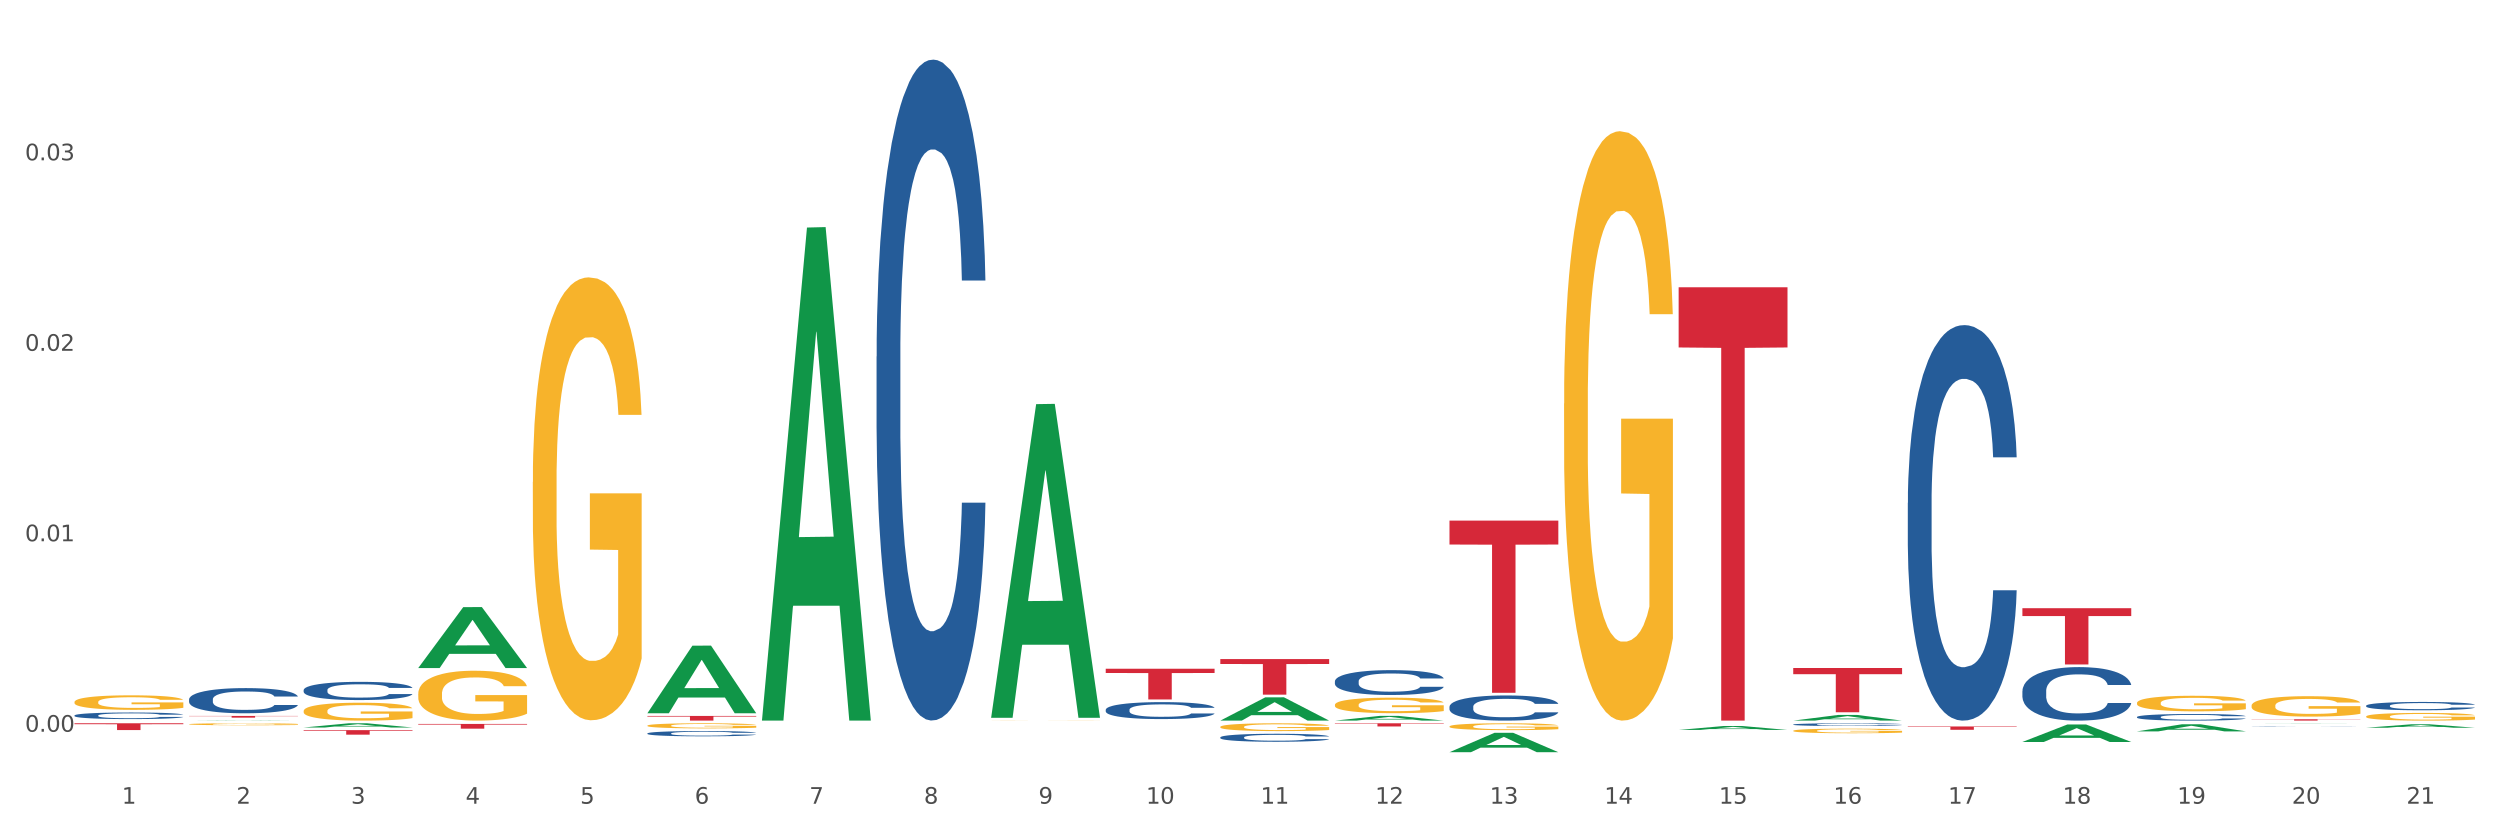 <?xml version="1.0" encoding="utf-8" standalone="no"?>
<!DOCTYPE svg PUBLIC "-//W3C//DTD SVG 1.1//EN"
  "http://www.w3.org/Graphics/SVG/1.1/DTD/svg11.dtd">
<svg xmlns:xlink="http://www.w3.org/1999/xlink" width="1080pt" height="360pt" viewBox="0 0 1080 360" xmlns="http://www.w3.org/2000/svg" version="1.1">
 <rect x="0" y="0" width="1080" height="360" fill="#333333" stroke="none"/>
 <defs>
  <style type="text/css">*{stroke-linejoin: round; stroke-linecap: butt}</style>
 </defs>
 <g id="figure_1">
  <g id="patch_1">
   <path d="M 0 360 
L 1080 360 
L 1080 0 
L 0 0 
z
" style="fill: #ffffff; stroke: #ffffff; stroke-linejoin: miter"/>
  </g>
  <g id="axes_1">
   <g id="matplotlib.axis_1">
    <g id="xtick_1">
     <g id="text_1">
      <!-- 1 -->
      <g style="fill: #4d4d4d" transform="translate(52.633 347.204) scale(0.096 -0.096)">
       <defs>
        <path id="DejaVuSans-31" d="M 794 531 
L 1825 531 
L 1825 4091 
L 703 3866 
L 703 4441 
L 1819 4666 
L 2450 4666 
L 2450 531 
L 3481 531 
L 3481 0 
L 794 0 
L 794 531 
z
" transform="scale(0.016)"/>
       </defs>
       <use xlink:href="#DejaVuSans-31"/>
      </g>
     </g>
    </g>
    <g id="xtick_2">
     <g id="text_2">
      <!-- 2 -->
      <g style="fill: #4d4d4d" transform="translate(102.133 347.204) scale(0.096 -0.096)">
       <defs>
        <path id="DejaVuSans-32" d="M 1228 531 
L 3431 531 
L 3431 0 
L 469 0 
L 469 531 
Q 828 903 1448 1529 
Q 2069 2156 2228 2338 
Q 2531 2678 2651 2914 
Q 2772 3150 2772 3378 
Q 2772 3750 2511 3984 
Q 2250 4219 1831 4219 
Q 1534 4219 1204 4116 
Q 875 4013 500 3803 
L 500 4441 
Q 881 4594 1212 4672 
Q 1544 4750 1819 4750 
Q 2544 4750 2975 4387 
Q 3406 4025 3406 3419 
Q 3406 3131 3298 2873 
Q 3191 2616 2906 2266 
Q 2828 2175 2409 1742 
Q 1991 1309 1228 531 
z
" transform="scale(0.016)"/>
       </defs>
       <use xlink:href="#DejaVuSans-32"/>
      </g>
     </g>
    </g>
    <g id="xtick_3">
     <g id="text_3">
      <!-- 3 -->
      <g style="fill: #4d4d4d" transform="translate(151.633 347.204) scale(0.096 -0.096)">
       <defs>
        <path id="DejaVuSans-33" d="M 2597 2516 
Q 3050 2419 3304 2112 
Q 3559 1806 3559 1356 
Q 3559 666 3084 287 
Q 2609 -91 1734 -91 
Q 1441 -91 1130 -33 
Q 819 25 488 141 
L 488 750 
Q 750 597 1062 519 
Q 1375 441 1716 441 
Q 2309 441 2620 675 
Q 2931 909 2931 1356 
Q 2931 1769 2642 2001 
Q 2353 2234 1838 2234 
L 1294 2234 
L 1294 2753 
L 1863 2753 
Q 2328 2753 2575 2939 
Q 2822 3125 2822 3475 
Q 2822 3834 2567 4026 
Q 2313 4219 1838 4219 
Q 1578 4219 1281 4162 
Q 984 4106 628 3988 
L 628 4550 
Q 988 4650 1302 4700 
Q 1616 4750 1894 4750 
Q 2613 4750 3031 4423 
Q 3450 4097 3450 3541 
Q 3450 3153 3228 2886 
Q 3006 2619 2597 2516 
z
" transform="scale(0.016)"/>
       </defs>
       <use xlink:href="#DejaVuSans-33"/>
      </g>
     </g>
    </g>
    <g id="xtick_4">
     <g id="text_4">
      <!-- 4 -->
      <g style="fill: #4d4d4d" transform="translate(201.133 347.204) scale(0.096 -0.096)">
       <defs>
        <path id="DejaVuSans-34" d="M 2419 4116 
L 825 1625 
L 2419 1625 
L 2419 4116 
z
M 2253 4666 
L 3047 4666 
L 3047 1625 
L 3713 1625 
L 3713 1100 
L 3047 1100 
L 3047 0 
L 2419 0 
L 2419 1100 
L 313 1100 
L 313 1709 
L 2253 4666 
z
" transform="scale(0.016)"/>
       </defs>
       <use xlink:href="#DejaVuSans-34"/>
      </g>
     </g>
    </g>
    <g id="xtick_5">
     <g id="text_5">
      <!-- 5 -->
      <g style="fill: #4d4d4d" transform="translate(250.633 347.204) scale(0.096 -0.096)">
       <defs>
        <path id="DejaVuSans-35" d="M 691 4666 
L 3169 4666 
L 3169 4134 
L 1269 4134 
L 1269 2991 
Q 1406 3038 1543 3061 
Q 1681 3084 1819 3084 
Q 2600 3084 3056 2656 
Q 3513 2228 3513 1497 
Q 3513 744 3044 326 
Q 2575 -91 1722 -91 
Q 1428 -91 1123 -41 
Q 819 9 494 109 
L 494 744 
Q 775 591 1075 516 
Q 1375 441 1709 441 
Q 2250 441 2565 725 
Q 2881 1009 2881 1497 
Q 2881 1984 2565 2268 
Q 2250 2553 1709 2553 
Q 1456 2553 1204 2497 
Q 953 2441 691 2322 
L 691 4666 
z
" transform="scale(0.016)"/>
       </defs>
       <use xlink:href="#DejaVuSans-35"/>
      </g>
     </g>
    </g>
    <g id="xtick_6">
     <g id="text_6">
      <!-- 6 -->
      <g style="fill: #4d4d4d" transform="translate(300.134 347.204) scale(0.096 -0.096)">
       <defs>
        <path id="DejaVuSans-36" d="M 2113 2584 
Q 1688 2584 1439 2293 
Q 1191 2003 1191 1497 
Q 1191 994 1439 701 
Q 1688 409 2113 409 
Q 2538 409 2786 701 
Q 3034 994 3034 1497 
Q 3034 2003 2786 2293 
Q 2538 2584 2113 2584 
z
M 3366 4563 
L 3366 3988 
Q 3128 4100 2886 4159 
Q 2644 4219 2406 4219 
Q 1781 4219 1451 3797 
Q 1122 3375 1075 2522 
Q 1259 2794 1537 2939 
Q 1816 3084 2150 3084 
Q 2853 3084 3261 2657 
Q 3669 2231 3669 1497 
Q 3669 778 3244 343 
Q 2819 -91 2113 -91 
Q 1303 -91 875 529 
Q 447 1150 447 2328 
Q 447 3434 972 4092 
Q 1497 4750 2381 4750 
Q 2619 4750 2861 4703 
Q 3103 4656 3366 4563 
z
" transform="scale(0.016)"/>
       </defs>
       <use xlink:href="#DejaVuSans-36"/>
      </g>
     </g>
    </g>
    <g id="xtick_7">
     <g id="text_7">
      <!-- 7 -->
      <g style="fill: #4d4d4d" transform="translate(349.634 347.204) scale(0.096 -0.096)">
       <defs>
        <path id="DejaVuSans-37" d="M 525 4666 
L 3525 4666 
L 3525 4397 
L 1831 0 
L 1172 0 
L 2766 4134 
L 525 4134 
L 525 4666 
z
" transform="scale(0.016)"/>
       </defs>
       <use xlink:href="#DejaVuSans-37"/>
      </g>
     </g>
    </g>
    <g id="xtick_8">
     <g id="text_8">
      <!-- 8 -->
      <g style="fill: #4d4d4d" transform="translate(399.134 347.204) scale(0.096 -0.096)">
       <defs>
        <path id="DejaVuSans-38" d="M 2034 2216 
Q 1584 2216 1326 1975 
Q 1069 1734 1069 1313 
Q 1069 891 1326 650 
Q 1584 409 2034 409 
Q 2484 409 2743 651 
Q 3003 894 3003 1313 
Q 3003 1734 2745 1975 
Q 2488 2216 2034 2216 
z
M 1403 2484 
Q 997 2584 770 2862 
Q 544 3141 544 3541 
Q 544 4100 942 4425 
Q 1341 4750 2034 4750 
Q 2731 4750 3128 4425 
Q 3525 4100 3525 3541 
Q 3525 3141 3298 2862 
Q 3072 2584 2669 2484 
Q 3125 2378 3379 2068 
Q 3634 1759 3634 1313 
Q 3634 634 3220 271 
Q 2806 -91 2034 -91 
Q 1263 -91 848 271 
Q 434 634 434 1313 
Q 434 1759 690 2068 
Q 947 2378 1403 2484 
z
M 1172 3481 
Q 1172 3119 1398 2916 
Q 1625 2713 2034 2713 
Q 2441 2713 2670 2916 
Q 2900 3119 2900 3481 
Q 2900 3844 2670 4047 
Q 2441 4250 2034 4250 
Q 1625 4250 1398 4047 
Q 1172 3844 1172 3481 
z
" transform="scale(0.016)"/>
       </defs>
       <use xlink:href="#DejaVuSans-38"/>
      </g>
     </g>
    </g>
    <g id="xtick_9">
     <g id="text_9">
      <!-- 9 -->
      <g style="fill: #4d4d4d" transform="translate(448.634 347.204) scale(0.096 -0.096)">
       <defs>
        <path id="DejaVuSans-39" d="M 703 97 
L 703 672 
Q 941 559 1184 500 
Q 1428 441 1663 441 
Q 2288 441 2617 861 
Q 2947 1281 2994 2138 
Q 2813 1869 2534 1725 
Q 2256 1581 1919 1581 
Q 1219 1581 811 2004 
Q 403 2428 403 3163 
Q 403 3881 828 4315 
Q 1253 4750 1959 4750 
Q 2769 4750 3195 4129 
Q 3622 3509 3622 2328 
Q 3622 1225 3098 567 
Q 2575 -91 1691 -91 
Q 1453 -91 1209 -44 
Q 966 3 703 97 
z
M 1959 2075 
Q 2384 2075 2632 2365 
Q 2881 2656 2881 3163 
Q 2881 3666 2632 3958 
Q 2384 4250 1959 4250 
Q 1534 4250 1286 3958 
Q 1038 3666 1038 3163 
Q 1038 2656 1286 2365 
Q 1534 2075 1959 2075 
z
" transform="scale(0.016)"/>
       </defs>
       <use xlink:href="#DejaVuSans-39"/>
      </g>
     </g>
    </g>
    <g id="xtick_10">
     <g id="text_10">
      <!-- 10 -->
      <g style="fill: #4d4d4d" transform="translate(495.079 347.204) scale(0.096 -0.096)">
       <defs>
        <path id="DejaVuSans-30" d="M 2034 4250 
Q 1547 4250 1301 3770 
Q 1056 3291 1056 2328 
Q 1056 1369 1301 889 
Q 1547 409 2034 409 
Q 2525 409 2770 889 
Q 3016 1369 3016 2328 
Q 3016 3291 2770 3770 
Q 2525 4250 2034 4250 
z
M 2034 4750 
Q 2819 4750 3233 4129 
Q 3647 3509 3647 2328 
Q 3647 1150 3233 529 
Q 2819 -91 2034 -91 
Q 1250 -91 836 529 
Q 422 1150 422 2328 
Q 422 3509 836 4129 
Q 1250 4750 2034 4750 
z
" transform="scale(0.016)"/>
       </defs>
       <use xlink:href="#DejaVuSans-31"/>
       <use xlink:href="#DejaVuSans-30" transform="translate(63.623 0)"/>
      </g>
     </g>
    </g>
    <g id="xtick_11">
     <g id="text_11">
      <!-- 11 -->
      <g style="fill: #4d4d4d" transform="translate(544.58 347.204) scale(0.096 -0.096)">
       <use xlink:href="#DejaVuSans-31"/>
       <use xlink:href="#DejaVuSans-31" transform="translate(63.623 0)"/>
      </g>
     </g>
    </g>
    <g id="xtick_12">
     <g id="text_12">
      <!-- 12 -->
      <g style="fill: #4d4d4d" transform="translate(594.08 347.204) scale(0.096 -0.096)">
       <use xlink:href="#DejaVuSans-31"/>
       <use xlink:href="#DejaVuSans-32" transform="translate(63.623 0)"/>
      </g>
     </g>
    </g>
    <g id="xtick_13">
     <g id="text_13">
      <!-- 13 -->
      <g style="fill: #4d4d4d" transform="translate(643.58 347.204) scale(0.096 -0.096)">
       <use xlink:href="#DejaVuSans-31"/>
       <use xlink:href="#DejaVuSans-33" transform="translate(63.623 0)"/>
      </g>
     </g>
    </g>
    <g id="xtick_14">
     <g id="text_14">
      <!-- 14 -->
      <g style="fill: #4d4d4d" transform="translate(693.08 347.204) scale(0.096 -0.096)">
       <use xlink:href="#DejaVuSans-31"/>
       <use xlink:href="#DejaVuSans-34" transform="translate(63.623 0)"/>
      </g>
     </g>
    </g>
    <g id="xtick_15">
     <g id="text_15">
      <!-- 15 -->
      <g style="fill: #4d4d4d" transform="translate(742.58 347.204) scale(0.096 -0.096)">
       <use xlink:href="#DejaVuSans-31"/>
       <use xlink:href="#DejaVuSans-35" transform="translate(63.623 0)"/>
      </g>
     </g>
    </g>
    <g id="xtick_16">
     <g id="text_16">
      <!-- 16 -->
      <g style="fill: #4d4d4d" transform="translate(792.08 347.204) scale(0.096 -0.096)">
       <use xlink:href="#DejaVuSans-31"/>
       <use xlink:href="#DejaVuSans-36" transform="translate(63.623 0)"/>
      </g>
     </g>
    </g>
    <g id="xtick_17">
     <g id="text_17">
      <!-- 17 -->
      <g style="fill: #4d4d4d" transform="translate(841.58 347.204) scale(0.096 -0.096)">
       <use xlink:href="#DejaVuSans-31"/>
       <use xlink:href="#DejaVuSans-37" transform="translate(63.623 0)"/>
      </g>
     </g>
    </g>
    <g id="xtick_18">
     <g id="text_18">
      <!-- 18 -->
      <g style="fill: #4d4d4d" transform="translate(891.08 347.204) scale(0.096 -0.096)">
       <use xlink:href="#DejaVuSans-31"/>
       <use xlink:href="#DejaVuSans-38" transform="translate(63.623 0)"/>
      </g>
     </g>
    </g>
    <g id="xtick_19">
     <g id="text_19">
      <!-- 19 -->
      <g style="fill: #4d4d4d" transform="translate(940.58 347.204) scale(0.096 -0.096)">
       <use xlink:href="#DejaVuSans-31"/>
       <use xlink:href="#DejaVuSans-39" transform="translate(63.623 0)"/>
      </g>
     </g>
    </g>
    <g id="xtick_20">
     <g id="text_20">
      <!-- 20 -->
      <g style="fill: #4d4d4d" transform="translate(990.08 347.204) scale(0.096 -0.096)">
       <use xlink:href="#DejaVuSans-32"/>
       <use xlink:href="#DejaVuSans-30" transform="translate(63.623 0)"/>
      </g>
     </g>
    </g>
    <g id="xtick_21">
     <g id="text_21">
      <!-- 21 -->
      <g style="fill: #4d4d4d" transform="translate(1039.58 347.204) scale(0.096 -0.096)">
       <use xlink:href="#DejaVuSans-32"/>
       <use xlink:href="#DejaVuSans-31" transform="translate(63.623 0)"/>
      </g>
     </g>
    </g>
    <g id="xtick_22"/>
    <g id="xtick_23"/>
    <g id="xtick_24"/>
    <g id="xtick_25"/>
    <g id="xtick_26"/>
    <g id="xtick_27"/>
    <g id="xtick_28"/>
    <g id="xtick_29"/>
    <g id="xtick_30"/>
    <g id="xtick_31"/>
    <g id="xtick_32"/>
    <g id="xtick_33"/>
    <g id="xtick_34"/>
    <g id="xtick_35"/>
    <g id="xtick_36"/>
    <g id="xtick_37"/>
    <g id="xtick_38"/>
    <g id="xtick_39"/>
    <g id="xtick_40"/>
    <g id="xtick_41"/>
   </g>
   <g id="matplotlib.axis_2">
    <g id="ytick_1">
     <g id="text_22">
      <!-- 0.00 -->
      <g style="fill: #4d4d4d" transform="translate(10.8 316.107) scale(0.096 -0.096)">
       <defs>
        <path id="DejaVuSans-2e" d="M 684 794 
L 1344 794 
L 1344 0 
L 684 0 
L 684 794 
z
" transform="scale(0.016)"/>
       </defs>
       <use xlink:href="#DejaVuSans-30"/>
       <use xlink:href="#DejaVuSans-2e" transform="translate(63.623 0)"/>
       <use xlink:href="#DejaVuSans-30" transform="translate(95.41 0)"/>
       <use xlink:href="#DejaVuSans-30" transform="translate(159.033 0)"/>
      </g>
     </g>
    </g>
    <g id="ytick_2">
     <g id="text_23">
      <!-- 0.01 -->
      <g style="fill: #4d4d4d" transform="translate(10.8 233.824) scale(0.096 -0.096)">
       <use xlink:href="#DejaVuSans-30"/>
       <use xlink:href="#DejaVuSans-2e" transform="translate(63.623 0)"/>
       <use xlink:href="#DejaVuSans-30" transform="translate(95.41 0)"/>
       <use xlink:href="#DejaVuSans-31" transform="translate(159.033 0)"/>
      </g>
     </g>
    </g>
    <g id="ytick_3">
     <g id="text_24">
      <!-- 0.02 -->
      <g style="fill: #4d4d4d" transform="translate(10.8 151.541) scale(0.096 -0.096)">
       <use xlink:href="#DejaVuSans-30"/>
       <use xlink:href="#DejaVuSans-2e" transform="translate(63.623 0)"/>
       <use xlink:href="#DejaVuSans-30" transform="translate(95.41 0)"/>
       <use xlink:href="#DejaVuSans-32" transform="translate(159.033 0)"/>
      </g>
     </g>
    </g>
    <g id="ytick_4">
     <g id="text_25">
      <!-- 0.03 -->
      <g style="fill: #4d4d4d" transform="translate(10.8 69.258) scale(0.096 -0.096)">
       <use xlink:href="#DejaVuSans-30"/>
       <use xlink:href="#DejaVuSans-2e" transform="translate(63.623 0)"/>
       <use xlink:href="#DejaVuSans-30" transform="translate(95.41 0)"/>
       <use xlink:href="#DejaVuSans-33" transform="translate(159.033 0)"/>
      </g>
     </g>
    </g>
    <g id="ytick_5"/>
    <g id="ytick_6"/>
    <g id="ytick_7"/>
    <g id="ytick_8"/>
   </g>
   <g id="PolyCollection_1">
    <path d="M 81.675 311.312 
L 81.723 311.312 
L 101.115 311.17 
L 109.163 311.17 
L 128.7 311.313 
L 119.392 311.313 
L 115.174 311.279 
L 95.152 311.279 
L 95.007 311.28 
L 90.935 311.313 
L 81.675 311.313 
L 81.675 311.312 
L 97.673 311.26 
L 112.653 311.259 
L 105.236 311.2 
L 105.139 311.2 
L 105.042 311.2 
L 97.625 311.259 
L 97.673 311.26 
L 81.675 311.312 
z
" clip-path="url(#pd730838009)" style="fill: #109648"/>
    <path d="M 131.175 314.281 
L 131.223 314.279 
L 150.615 312.461 
L 158.663 312.46 
L 178.2 314.284 
L 168.892 314.284 
L 164.674 313.859 
L 144.652 313.859 
L 144.507 313.866 
L 140.435 314.284 
L 131.175 314.284 
L 131.175 314.281 
L 147.173 313.606 
L 162.153 313.604 
L 154.736 312.848 
L 154.639 312.845 
L 154.542 312.85 
L 147.125 313.604 
L 147.173 313.606 
L 131.175 314.281 
z
" clip-path="url(#pd730838009)" style="fill: #109648"/>
    <path d="M 626.175 224.898 
L 673.2 224.898 
L 673.2 235.235 
L 654.702 235.305 
L 654.702 299.288 
L 644.562 299.288 
L 644.562 235.305 
L 626.175 235.235 
L 626.175 224.968 
L 626.175 224.898 
z
" clip-path="url(#pd730838009)" style="fill: #d62839"/>
    <path d="M 180.675 312.752 
L 227.7 312.752 
L 227.7 313.033 
L 209.202 313.035 
L 209.202 314.771 
L 199.062 314.771 
L 199.062 313.035 
L 180.675 313.033 
L 180.675 312.754 
L 180.675 312.752 
z
" clip-path="url(#pd730838009)" style="fill: #d62839"/>
    <path d="M 477.675 288.901 
L 524.7 288.901 
L 524.7 290.744 
L 506.202 290.757 
L 506.202 302.164 
L 496.062 302.164 
L 496.062 290.757 
L 477.675 290.744 
L 477.675 288.914 
L 477.675 288.901 
z
" clip-path="url(#pd730838009)" style="fill: #d62839"/>
    <path d="M 279.675 309.287 
L 326.7 309.287 
L 326.7 309.569 
L 308.202 309.571 
L 308.202 311.313 
L 298.062 311.313 
L 298.062 309.571 
L 279.675 309.569 
L 279.675 309.289 
L 279.675 309.287 
z
" clip-path="url(#pd730838009)" style="fill: #d62839"/>
    <path d="M 774.675 288.59 
L 821.7 288.59 
L 821.7 291.245 
L 803.202 291.263 
L 803.202 307.696 
L 793.062 307.696 
L 793.062 291.263 
L 774.675 291.245 
L 774.675 288.608 
L 774.675 288.59 
z
" clip-path="url(#pd730838009)" style="fill: #d62839"/>
    <path d="M 725.175 124.087 
L 772.2 124.087 
L 772.2 150.105 
L 753.702 150.281 
L 753.702 311.313 
L 743.562 311.313 
L 743.562 150.281 
L 725.175 150.105 
L 725.175 124.263 
L 725.175 124.087 
z
" clip-path="url(#pd730838009)" style="fill: #d62839"/>
    <path d="M 32.175 312.46 
L 79.2 312.46 
L 79.2 312.868 
L 60.702 312.87 
L 60.702 315.395 
L 50.562 315.395 
L 50.562 312.87 
L 32.175 312.868 
L 32.175 312.462 
L 32.175 312.46 
z
" clip-path="url(#pd730838009)" style="fill: #d62839"/>
    <path d="M 81.675 309.282 
L 128.7 309.282 
L 128.7 309.385 
L 110.202 309.386 
L 110.202 310.023 
L 100.062 310.023 
L 100.062 309.386 
L 81.675 309.385 
L 81.675 309.283 
L 81.675 309.282 
z
" clip-path="url(#pd730838009)" style="fill: #d62839"/>
    <path d="M 131.175 315.431 
L 178.2 315.431 
L 178.2 315.7 
L 159.702 315.702 
L 159.702 317.369 
L 149.562 317.369 
L 149.562 315.702 
L 131.175 315.7 
L 131.175 315.433 
L 131.175 315.431 
z
" clip-path="url(#pd730838009)" style="fill: #d62839"/>
    <path d="M 923.175 315.946 
L 923.223 315.943 
L 942.615 312.886 
L 950.663 312.883 
L 970.2 315.952 
L 960.892 315.952 
L 956.674 315.237 
L 936.652 315.237 
L 936.507 315.249 
L 932.435 315.952 
L 923.175 315.952 
L 923.175 315.946 
L 939.173 314.811 
L 954.153 314.808 
L 946.736 313.537 
L 946.639 313.531 
L 946.542 313.54 
L 939.125 314.808 
L 939.173 314.811 
L 923.175 315.946 
z
" clip-path="url(#pd730838009)" style="fill: #109648"/>
    <path d="M 972.675 312.509 
L 972.723 312.509 
L 992.115 312.46 
L 1000.163 312.46 
L 1019.7 312.509 
L 1010.392 312.509 
L 1006.174 312.497 
L 986.152 312.497 
L 986.007 312.498 
L 981.935 312.509 
L 972.675 312.509 
L 972.675 312.509 
L 988.673 312.491 
L 1003.653 312.491 
L 996.236 312.47 
L 996.139 312.47 
L 996.042 312.47 
L 988.625 312.491 
L 988.673 312.491 
L 972.675 312.509 
z
" clip-path="url(#pd730838009)" style="fill: #109648"/>
    <path d="M 527.175 311.294 
L 527.223 311.284 
L 546.615 301.242 
L 554.663 301.232 
L 574.2 311.313 
L 564.892 311.313 
L 560.674 308.965 
L 540.652 308.965 
L 540.507 309.003 
L 536.435 311.313 
L 527.175 311.313 
L 527.175 311.294 
L 543.173 307.564 
L 558.153 307.555 
L 550.736 303.381 
L 550.639 303.362 
L 550.542 303.39 
L 543.125 307.555 
L 543.173 307.564 
L 527.175 311.294 
z
" clip-path="url(#pd730838009)" style="fill: #109648"/>
    <path d="M 576.675 311.309 
L 576.723 311.307 
L 596.115 309.256 
L 604.163 309.254 
L 623.7 311.313 
L 614.392 311.313 
L 610.174 310.833 
L 590.152 310.833 
L 590.007 310.841 
L 585.935 311.313 
L 576.675 311.313 
L 576.675 311.309 
L 592.673 310.547 
L 607.653 310.545 
L 600.236 309.693 
L 600.139 309.689 
L 600.042 309.695 
L 592.625 310.545 
L 592.673 310.547 
L 576.675 311.309 
z
" clip-path="url(#pd730838009)" style="fill: #109648"/>
    <path d="M 527.175 284.72 
L 574.2 284.72 
L 574.2 286.855 
L 555.702 286.87 
L 555.702 300.085 
L 545.562 300.085 
L 545.562 286.87 
L 527.175 286.855 
L 527.175 284.734 
L 527.175 284.72 
z
" clip-path="url(#pd730838009)" style="fill: #d62839"/>
    <path d="M 725.175 315.337 
L 725.223 315.335 
L 744.615 313.635 
L 752.663 313.633 
L 772.2 315.34 
L 762.892 315.34 
L 758.674 314.943 
L 738.652 314.943 
L 738.507 314.949 
L 734.435 315.34 
L 725.175 315.34 
L 725.175 315.337 
L 741.173 314.706 
L 756.153 314.704 
L 748.736 313.997 
L 748.639 313.994 
L 748.542 313.999 
L 741.125 314.704 
L 741.173 314.706 
L 725.175 315.337 
z
" clip-path="url(#pd730838009)" style="fill: #109648"/>
    <path d="M 774.675 311.308 
L 774.723 311.306 
L 794.115 308.845 
L 802.163 308.842 
L 821.7 311.313 
L 812.392 311.313 
L 808.174 310.737 
L 788.152 310.737 
L 788.007 310.747 
L 783.935 311.313 
L 774.675 311.313 
L 774.675 311.308 
L 790.673 310.394 
L 805.653 310.392 
L 798.236 309.369 
L 798.139 309.364 
L 798.042 309.371 
L 790.625 310.392 
L 790.673 310.394 
L 774.675 311.308 
z
" clip-path="url(#pd730838009)" style="fill: #109648"/>
    <path d="M 576.675 312.46 
L 623.7 312.46 
L 623.7 312.651 
L 605.202 312.652 
L 605.202 313.835 
L 595.062 313.835 
L 595.062 312.652 
L 576.675 312.651 
L 576.675 312.461 
L 576.675 312.46 
z
" clip-path="url(#pd730838009)" style="fill: #d62839"/>
    <path d="M 329.175 310.912 
L 329.223 310.712 
L 348.615 98.299 
L 356.663 98.098 
L 376.2 311.313 
L 366.892 311.313 
L 362.674 261.663 
L 342.652 261.663 
L 342.507 262.464 
L 338.435 311.313 
L 329.175 311.313 
L 329.175 310.912 
L 345.173 232.033 
L 360.153 231.833 
L 352.736 143.544 
L 352.639 143.144 
L 352.542 143.744 
L 345.125 231.833 
L 345.173 232.033 
L 329.175 310.912 
z
" clip-path="url(#pd730838009)" style="fill: #109648"/>
    <path d="M 428.175 309.842 
L 428.223 309.715 
L 447.615 174.588 
L 455.663 174.461 
L 475.2 310.097 
L 465.892 310.097 
L 461.674 278.512 
L 441.652 278.512 
L 441.507 279.022 
L 437.435 310.097 
L 428.175 310.097 
L 428.175 309.842 
L 444.173 259.663 
L 459.153 259.536 
L 451.736 203.371 
L 451.639 203.116 
L 451.542 203.499 
L 444.125 259.536 
L 444.173 259.663 
L 428.175 309.842 
z
" clip-path="url(#pd730838009)" style="fill: #109648"/>
    <path d="M 180.675 288.556 
L 180.723 288.531 
L 200.115 262.279 
L 208.163 262.254 
L 227.7 288.606 
L 218.392 288.606 
L 214.174 282.469 
L 194.152 282.469 
L 194.007 282.568 
L 189.935 288.606 
L 180.675 288.606 
L 180.675 288.556 
L 196.673 278.807 
L 211.653 278.782 
L 204.236 267.871 
L 204.139 267.821 
L 204.042 267.895 
L 196.625 278.782 
L 196.673 278.807 
L 180.675 288.556 
z
" clip-path="url(#pd730838009)" style="fill: #109648"/>
    <path d="M 279.675 308.086 
L 279.723 308.058 
L 299.115 278.929 
L 307.163 278.901 
L 326.7 308.14 
L 317.392 308.14 
L 313.174 301.332 
L 293.152 301.332 
L 293.007 301.442 
L 288.935 308.14 
L 279.675 308.14 
L 279.675 308.086 
L 295.673 297.269 
L 310.653 297.241 
L 303.236 285.134 
L 303.139 285.079 
L 303.042 285.161 
L 295.625 297.241 
L 295.673 297.269 
L 279.675 308.086 
z
" clip-path="url(#pd730838009)" style="fill: #109648"/>
    <path d="M 626.175 324.934 
L 626.223 324.926 
L 645.615 316.575 
L 653.663 316.567 
L 673.2 324.95 
L 663.892 324.95 
L 659.674 322.997 
L 639.652 322.997 
L 639.507 323.029 
L 635.435 324.95 
L 626.175 324.95 
L 626.175 324.934 
L 642.173 321.833 
L 657.153 321.825 
L 649.736 318.354 
L 649.639 318.338 
L 649.542 318.361 
L 642.125 321.825 
L 642.173 321.833 
L 626.175 324.934 
z
" clip-path="url(#pd730838009)" style="fill: #109648"/>
    <path d="M 873.675 320.52 
L 873.723 320.513 
L 893.115 312.97 
L 901.163 312.962 
L 920.7 320.534 
L 911.392 320.534 
L 907.174 318.771 
L 887.152 318.771 
L 887.007 318.8 
L 882.935 320.534 
L 873.675 320.534 
L 873.675 320.52 
L 889.673 317.719 
L 904.653 317.712 
L 897.236 314.576 
L 897.139 314.562 
L 897.042 314.584 
L 889.625 317.712 
L 889.673 317.719 
L 873.675 320.52 
z
" clip-path="url(#pd730838009)" style="fill: #109648"/>
    <path d="M 32.175 309.077 
L 32.231 309.074 
L 32.231 309.002 
L 32.397 308.903 
L 33.009 308.721 
L 33.787 308.583 
L 35.121 308.422 
L 35.844 308.355 
L 36.789 308.28 
L 38.734 308.158 
L 40.957 308.054 
L 42.514 307.996 
L 43.681 307.96 
L 46.294 307.895 
L 47.794 307.867 
L 49.351 307.843 
L 50.685 307.828 
L 52.908 307.809 
L 54.687 307.802 
L 56.744 307.799 
L 58.467 307.802 
L 60.746 307.812 
L 64.081 307.843 
L 65.359 307.861 
L 67.082 307.893 
L 68.861 307.934 
L 70.306 307.976 
L 71.974 308.035 
L 73.697 308.113 
L 75.365 308.212 
L 76.532 308.303 
L 77.477 308.399 
L 78.311 308.516 
L 78.922 308.643 
L 79.2 308.75 
L 69.028 308.75 
L 68.75 308.654 
L 68.194 308.55 
L 67.638 308.48 
L 67.027 308.422 
L 66.082 308.357 
L 65.248 308.316 
L 63.859 308.267 
L 62.58 308.235 
L 61.524 308.217 
L 60.245 308.202 
L 57.522 308.186 
L 55.576 308.186 
L 54.353 308.191 
L 52.853 308.204 
L 51.574 308.222 
L 50.073 308.254 
L 48.906 308.287 
L 47.739 308.332 
L 47.072 308.363 
L 46.071 308.42 
L 45.404 308.467 
L 44.515 308.547 
L 44.015 308.604 
L 43.125 308.752 
L 42.736 308.861 
L 42.569 308.937 
L 42.458 309.02 
L 42.458 309.425 
L 42.792 309.607 
L 43.07 309.685 
L 43.514 309.773 
L 44.348 309.887 
L 45.571 309.999 
L 46.849 310.079 
L 47.906 310.129 
L 48.906 310.165 
L 49.907 310.194 
L 51.13 310.22 
L 52.13 310.235 
L 53.631 310.251 
L 55.41 310.259 
L 56.799 310.259 
L 59.634 310.246 
L 60.913 310.233 
L 62.135 310.214 
L 63.469 310.186 
L 64.526 310.155 
L 65.137 310.131 
L 66.138 310.082 
L 66.916 310.03 
L 67.583 309.97 
L 68.027 309.918 
L 68.528 309.84 
L 68.917 309.752 
L 69.028 309.705 
L 79.2 309.705 
L 78.978 309.799 
L 78.589 309.89 
L 77.81 310.012 
L 77.199 310.082 
L 76.254 310.168 
L 75.253 310.24 
L 73.864 310.321 
L 72.585 310.381 
L 71.251 310.433 
L 69.806 310.479 
L 67.194 310.544 
L 66.249 310.563 
L 64.248 310.594 
L 62.691 310.612 
L 60.412 310.63 
L 58.078 310.64 
L 55.632 310.643 
L 53.464 310.638 
L 51.074 310.622 
L 49.573 310.607 
L 47.906 310.583 
L 45.96 310.547 
L 44.126 310.503 
L 42.403 310.451 
L 40.791 310.391 
L 39.29 310.324 
L 37.344 310.212 
L 35.899 310.103 
L 34.843 310.002 
L 34.12 309.916 
L 33.398 309.807 
L 33.009 309.731 
L 32.397 309.55 
L 32.175 309.381 
L 32.175 309.077 
z
" clip-path="url(#pd730838009)" style="fill: #255c99"/>
    <path d="M 279.675 316.834 
L 279.731 316.832 
L 279.731 316.773 
L 279.897 316.694 
L 280.509 316.548 
L 281.287 316.438 
L 282.621 316.309 
L 283.344 316.255 
L 284.289 316.194 
L 286.234 316.097 
L 288.457 316.013 
L 290.014 315.968 
L 291.181 315.938 
L 293.794 315.886 
L 295.294 315.863 
L 296.851 315.845 
L 298.185 315.832 
L 300.408 315.818 
L 302.187 315.811 
L 304.244 315.809 
L 305.967 315.811 
L 308.246 315.82 
L 311.581 315.845 
L 312.859 315.859 
L 314.582 315.884 
L 316.361 315.918 
L 317.806 315.951 
L 319.474 315.999 
L 321.197 316.061 
L 322.865 316.14 
L 324.032 316.213 
L 324.977 316.29 
L 325.811 316.384 
L 326.422 316.486 
L 326.7 316.571 
L 316.528 316.571 
L 316.25 316.494 
L 315.694 316.411 
L 315.138 316.355 
L 314.527 316.309 
L 313.582 316.257 
L 312.748 316.224 
L 311.359 316.184 
L 310.08 316.159 
L 309.024 316.145 
L 307.745 316.132 
L 305.022 316.12 
L 303.076 316.12 
L 301.853 316.124 
L 300.353 316.134 
L 299.074 316.149 
L 297.573 316.174 
L 296.406 316.201 
L 295.239 316.236 
L 294.572 316.261 
L 293.571 316.307 
L 292.904 316.344 
L 292.015 316.409 
L 291.515 316.455 
L 290.625 316.573 
L 290.236 316.661 
L 290.069 316.721 
L 289.958 316.788 
L 289.958 317.113 
L 290.292 317.258 
L 290.57 317.321 
L 291.014 317.392 
L 291.848 317.483 
L 293.071 317.573 
L 294.349 317.637 
L 295.406 317.677 
L 296.406 317.706 
L 297.407 317.729 
L 298.63 317.75 
L 299.63 317.762 
L 301.131 317.775 
L 302.91 317.781 
L 304.299 317.781 
L 307.134 317.77 
L 308.413 317.76 
L 309.635 317.745 
L 310.969 317.723 
L 312.026 317.698 
L 312.637 317.679 
L 313.637 317.639 
L 314.416 317.598 
L 315.083 317.55 
L 315.527 317.508 
L 316.028 317.446 
L 316.417 317.375 
L 316.528 317.337 
L 326.7 317.337 
L 326.478 317.412 
L 326.089 317.485 
L 325.31 317.583 
L 324.699 317.639 
L 323.754 317.708 
L 322.753 317.766 
L 321.364 317.831 
L 320.085 317.879 
L 318.751 317.92 
L 317.306 317.958 
L 314.694 318.01 
L 313.749 318.024 
L 311.748 318.049 
L 310.191 318.064 
L 307.912 318.079 
L 305.578 318.087 
L 303.132 318.089 
L 300.964 318.085 
L 298.574 318.072 
L 297.073 318.06 
L 295.406 318.041 
L 293.46 318.012 
L 291.626 317.977 
L 289.903 317.935 
L 288.291 317.887 
L 286.79 317.833 
L 284.844 317.743 
L 283.399 317.656 
L 282.343 317.575 
L 281.62 317.506 
L 280.898 317.419 
L 280.509 317.358 
L 279.897 317.212 
L 279.675 317.077 
L 279.675 316.834 
z
" clip-path="url(#pd730838009)" style="fill: #255c99"/>
    <path d="M 527.175 318.54 
L 527.231 318.537 
L 527.231 318.448 
L 527.397 318.328 
L 528.009 318.107 
L 528.787 317.939 
L 530.121 317.744 
L 530.844 317.661 
L 531.789 317.57 
L 533.734 317.421 
L 535.957 317.295 
L 537.514 317.225 
L 538.681 317.181 
L 541.294 317.102 
L 542.794 317.067 
L 544.351 317.039 
L 545.685 317.02 
L 547.908 316.998 
L 549.687 316.988 
L 551.744 316.985 
L 553.467 316.988 
L 555.746 317.001 
L 559.081 317.039 
L 560.359 317.061 
L 562.082 317.099 
L 563.861 317.149 
L 565.306 317.2 
L 566.974 317.273 
L 568.697 317.367 
L 570.365 317.488 
L 571.532 317.598 
L 572.477 317.715 
L 573.311 317.857 
L 573.922 318.012 
L 574.2 318.142 
L 564.028 318.142 
L 563.75 318.025 
L 563.194 317.898 
L 562.638 317.813 
L 562.027 317.744 
L 561.082 317.665 
L 560.248 317.614 
L 558.859 317.554 
L 557.58 317.516 
L 556.524 317.494 
L 555.245 317.475 
L 552.522 317.456 
L 550.576 317.456 
L 549.353 317.462 
L 547.853 317.478 
L 546.574 317.5 
L 545.073 317.538 
L 543.906 317.579 
L 542.739 317.633 
L 542.072 317.671 
L 541.071 317.74 
L 540.404 317.797 
L 539.515 317.895 
L 539.015 317.965 
L 538.125 318.145 
L 537.736 318.278 
L 537.569 318.369 
L 537.458 318.47 
L 537.458 318.963 
L 537.792 319.185 
L 538.07 319.28 
L 538.514 319.387 
L 539.348 319.526 
L 540.571 319.662 
L 541.849 319.76 
L 542.906 319.82 
L 543.906 319.864 
L 544.907 319.899 
L 546.13 319.931 
L 547.13 319.95 
L 548.631 319.969 
L 550.41 319.978 
L 551.799 319.978 
L 554.634 319.962 
L 555.913 319.946 
L 557.135 319.924 
L 558.469 319.89 
L 559.526 319.852 
L 560.137 319.823 
L 561.138 319.763 
L 561.916 319.7 
L 562.583 319.627 
L 563.027 319.564 
L 563.528 319.469 
L 563.917 319.362 
L 564.028 319.305 
L 574.2 319.305 
L 573.978 319.419 
L 573.589 319.529 
L 572.81 319.678 
L 572.199 319.763 
L 571.254 319.867 
L 570.253 319.956 
L 568.864 320.054 
L 567.585 320.127 
L 566.251 320.19 
L 564.806 320.247 
L 562.194 320.326 
L 561.249 320.348 
L 559.248 320.386 
L 557.691 320.408 
L 555.412 320.43 
L 553.078 320.443 
L 550.632 320.446 
L 548.464 320.439 
L 546.074 320.42 
L 544.573 320.402 
L 542.906 320.373 
L 540.96 320.329 
L 539.126 320.275 
L 537.403 320.212 
L 535.791 320.139 
L 534.29 320.057 
L 532.344 319.921 
L 530.899 319.788 
L 529.843 319.665 
L 529.12 319.561 
L 528.398 319.428 
L 528.009 319.336 
L 527.397 319.115 
L 527.175 318.91 
L 527.175 318.54 
z
" clip-path="url(#pd730838009)" style="fill: #255c99"/>
    <path d="M 576.675 294.326 
L 576.731 294.316 
L 576.731 294.041 
L 576.897 293.668 
L 577.509 292.981 
L 578.287 292.461 
L 579.621 291.852 
L 580.344 291.597 
L 581.289 291.312 
L 583.234 290.851 
L 585.457 290.458 
L 587.014 290.242 
L 588.181 290.105 
L 590.794 289.859 
L 592.294 289.751 
L 593.851 289.663 
L 595.185 289.604 
L 597.408 289.535 
L 599.187 289.506 
L 601.244 289.496 
L 602.967 289.506 
L 605.246 289.545 
L 608.581 289.663 
L 609.859 289.732 
L 611.582 289.85 
L 613.361 290.007 
L 614.806 290.164 
L 616.474 290.389 
L 618.197 290.684 
L 619.865 291.057 
L 621.032 291.4 
L 621.977 291.764 
L 622.811 292.205 
L 623.422 292.686 
L 623.7 293.089 
L 613.528 293.089 
L 613.25 292.726 
L 612.694 292.333 
L 612.138 292.068 
L 611.527 291.852 
L 610.582 291.607 
L 609.748 291.45 
L 608.359 291.263 
L 607.08 291.145 
L 606.024 291.077 
L 604.745 291.018 
L 602.022 290.959 
L 600.076 290.959 
L 598.853 290.978 
L 597.353 291.027 
L 596.074 291.096 
L 594.573 291.214 
L 593.406 291.342 
L 592.239 291.508 
L 591.572 291.626 
L 590.571 291.842 
L 589.904 292.019 
L 589.015 292.323 
L 588.515 292.539 
L 587.625 293.099 
L 587.236 293.511 
L 587.069 293.795 
L 586.958 294.11 
L 586.958 295.641 
L 587.292 296.328 
L 587.57 296.622 
L 588.014 296.956 
L 588.848 297.388 
L 590.071 297.81 
L 591.349 298.114 
L 592.406 298.301 
L 593.406 298.438 
L 594.407 298.546 
L 595.63 298.644 
L 596.63 298.703 
L 598.131 298.762 
L 599.91 298.792 
L 601.299 298.792 
L 604.134 298.743 
L 605.413 298.694 
L 606.635 298.625 
L 607.969 298.517 
L 609.026 298.399 
L 609.637 298.311 
L 610.638 298.124 
L 611.416 297.928 
L 612.083 297.702 
L 612.527 297.506 
L 613.028 297.211 
L 613.417 296.878 
L 613.528 296.701 
L 623.7 296.701 
L 623.478 297.054 
L 623.089 297.398 
L 622.31 297.859 
L 621.699 298.124 
L 620.754 298.448 
L 619.753 298.723 
L 618.364 299.027 
L 617.085 299.253 
L 615.751 299.449 
L 614.306 299.626 
L 611.694 299.871 
L 610.749 299.94 
L 608.748 300.058 
L 607.191 300.127 
L 604.912 300.195 
L 602.578 300.235 
L 600.132 300.244 
L 597.964 300.225 
L 595.574 300.166 
L 594.073 300.107 
L 592.406 300.019 
L 590.46 299.881 
L 588.626 299.714 
L 586.903 299.518 
L 585.291 299.292 
L 583.79 299.037 
L 581.844 298.615 
L 580.399 298.203 
L 579.343 297.82 
L 578.62 297.496 
L 577.898 297.084 
L 577.509 296.799 
L 576.897 296.112 
L 576.675 295.474 
L 576.675 294.326 
z
" clip-path="url(#pd730838009)" style="fill: #255c99"/>
    <path d="M 477.675 306.604 
L 477.731 306.598 
L 477.731 306.41 
L 477.897 306.156 
L 478.509 305.687 
L 479.287 305.333 
L 480.621 304.918 
L 481.344 304.743 
L 482.289 304.549 
L 484.234 304.235 
L 486.457 303.967 
L 488.014 303.82 
L 489.181 303.726 
L 491.794 303.559 
L 493.294 303.485 
L 494.851 303.425 
L 496.185 303.385 
L 498.408 303.338 
L 500.187 303.318 
L 502.244 303.311 
L 503.967 303.318 
L 506.246 303.344 
L 509.581 303.425 
L 510.859 303.472 
L 512.582 303.552 
L 514.361 303.659 
L 515.806 303.766 
L 517.474 303.92 
L 519.197 304.121 
L 520.865 304.375 
L 522.032 304.61 
L 522.977 304.857 
L 523.811 305.159 
L 524.422 305.487 
L 524.7 305.761 
L 514.528 305.761 
L 514.25 305.513 
L 513.694 305.246 
L 513.138 305.065 
L 512.527 304.918 
L 511.582 304.75 
L 510.748 304.643 
L 509.359 304.516 
L 508.08 304.436 
L 507.024 304.389 
L 505.745 304.349 
L 503.022 304.308 
L 501.076 304.308 
L 499.853 304.322 
L 498.353 304.355 
L 497.074 304.402 
L 495.573 304.482 
L 494.406 304.569 
L 493.239 304.683 
L 492.572 304.764 
L 491.571 304.911 
L 490.904 305.031 
L 490.015 305.239 
L 489.515 305.386 
L 488.625 305.768 
L 488.236 306.049 
L 488.069 306.243 
L 487.958 306.457 
L 487.958 307.501 
L 488.292 307.97 
L 488.57 308.171 
L 489.014 308.398 
L 489.848 308.693 
L 491.071 308.981 
L 492.349 309.188 
L 493.406 309.316 
L 494.406 309.409 
L 495.407 309.483 
L 496.63 309.55 
L 497.63 309.59 
L 499.131 309.63 
L 500.91 309.65 
L 502.299 309.65 
L 505.134 309.617 
L 506.413 309.583 
L 507.635 309.536 
L 508.969 309.463 
L 510.026 309.382 
L 510.637 309.322 
L 511.637 309.195 
L 512.416 309.061 
L 513.083 308.907 
L 513.527 308.773 
L 514.028 308.573 
L 514.417 308.345 
L 514.528 308.224 
L 524.7 308.224 
L 524.478 308.465 
L 524.089 308.7 
L 523.31 309.014 
L 522.699 309.195 
L 521.754 309.416 
L 520.753 309.603 
L 519.364 309.811 
L 518.085 309.965 
L 516.751 310.099 
L 515.306 310.219 
L 512.694 310.387 
L 511.749 310.433 
L 509.748 310.514 
L 508.191 310.561 
L 505.912 310.608 
L 503.578 310.634 
L 501.132 310.641 
L 498.964 310.628 
L 496.574 310.587 
L 495.073 310.547 
L 493.406 310.487 
L 491.46 310.393 
L 489.626 310.28 
L 487.903 310.146 
L 486.291 309.992 
L 484.79 309.818 
L 482.844 309.53 
L 481.399 309.249 
L 480.343 308.988 
L 479.62 308.767 
L 478.898 308.485 
L 478.509 308.291 
L 477.897 307.823 
L 477.675 307.388 
L 477.675 306.604 
z
" clip-path="url(#pd730838009)" style="fill: #255c99"/>
    <path d="M 972.675 310.726 
L 1019.7 310.726 
L 1019.7 310.807 
L 1001.202 310.808 
L 1001.202 311.313 
L 991.062 311.313 
L 991.062 310.808 
L 972.675 310.807 
L 972.675 310.726 
L 972.675 310.726 
z
" clip-path="url(#pd730838009)" style="fill: #d62839"/>
    <path d="M 873.675 262.754 
L 920.7 262.754 
L 920.7 266.128 
L 902.202 266.151 
L 902.202 287.036 
L 892.062 287.036 
L 892.062 266.151 
L 873.675 266.128 
L 873.675 262.776 
L 873.675 262.754 
z
" clip-path="url(#pd730838009)" style="fill: #d62839"/>
    <path d="M 626.175 305.322 
L 626.231 305.312 
L 626.231 305.034 
L 626.397 304.657 
L 627.009 303.961 
L 627.787 303.435 
L 629.121 302.819 
L 629.844 302.561 
L 630.789 302.272 
L 632.734 301.806 
L 634.957 301.408 
L 636.514 301.19 
L 637.681 301.051 
L 640.294 300.802 
L 641.794 300.693 
L 643.351 300.604 
L 644.685 300.544 
L 646.908 300.474 
L 648.687 300.445 
L 650.744 300.435 
L 652.467 300.445 
L 654.746 300.484 
L 658.081 300.604 
L 659.359 300.673 
L 661.082 300.792 
L 662.861 300.951 
L 664.306 301.11 
L 665.974 301.339 
L 667.697 301.637 
L 669.365 302.014 
L 670.532 302.362 
L 671.477 302.729 
L 672.311 303.176 
L 672.922 303.663 
L 673.2 304.071 
L 663.028 304.071 
L 662.75 303.703 
L 662.194 303.306 
L 661.638 303.037 
L 661.027 302.819 
L 660.082 302.571 
L 659.248 302.412 
L 657.859 302.223 
L 656.58 302.104 
L 655.524 302.034 
L 654.245 301.974 
L 651.522 301.915 
L 649.576 301.915 
L 648.353 301.935 
L 646.853 301.984 
L 645.574 302.054 
L 644.073 302.173 
L 642.906 302.302 
L 641.739 302.471 
L 641.072 302.59 
L 640.071 302.809 
L 639.404 302.988 
L 638.515 303.296 
L 638.015 303.514 
L 637.125 304.081 
L 636.736 304.498 
L 636.569 304.786 
L 636.458 305.104 
L 636.458 306.654 
L 636.792 307.349 
L 637.07 307.647 
L 637.514 307.985 
L 638.348 308.422 
L 639.571 308.849 
L 640.849 309.157 
L 641.906 309.346 
L 642.906 309.485 
L 643.907 309.594 
L 645.13 309.693 
L 646.13 309.753 
L 647.631 309.813 
L 649.41 309.842 
L 650.799 309.842 
L 653.634 309.793 
L 654.913 309.743 
L 656.135 309.674 
L 657.469 309.564 
L 658.526 309.445 
L 659.137 309.356 
L 660.138 309.167 
L 660.916 308.968 
L 661.583 308.74 
L 662.027 308.541 
L 662.528 308.243 
L 662.917 307.905 
L 663.028 307.726 
L 673.2 307.726 
L 672.978 308.084 
L 672.589 308.432 
L 671.81 308.899 
L 671.199 309.167 
L 670.254 309.495 
L 669.253 309.773 
L 667.864 310.081 
L 666.585 310.309 
L 665.251 310.508 
L 663.806 310.687 
L 661.194 310.935 
L 660.249 311.005 
L 658.248 311.124 
L 656.691 311.194 
L 654.412 311.263 
L 652.078 311.303 
L 649.632 311.313 
L 647.464 311.293 
L 645.074 311.233 
L 643.573 311.174 
L 641.906 311.084 
L 639.96 310.945 
L 638.126 310.776 
L 636.403 310.578 
L 634.791 310.349 
L 633.29 310.091 
L 631.344 309.664 
L 629.899 309.246 
L 628.843 308.859 
L 628.12 308.531 
L 627.398 308.114 
L 627.009 307.826 
L 626.397 307.13 
L 626.175 306.485 
L 626.175 305.322 
z
" clip-path="url(#pd730838009)" style="fill: #255c99"/>
    <path d="M 774.675 312.989 
L 774.731 312.987 
L 774.731 312.957 
L 774.897 312.917 
L 775.509 312.841 
L 776.287 312.784 
L 777.621 312.718 
L 778.344 312.69 
L 779.289 312.658 
L 781.234 312.608 
L 783.457 312.565 
L 785.014 312.541 
L 786.181 312.526 
L 788.794 312.499 
L 790.294 312.487 
L 791.851 312.478 
L 793.185 312.471 
L 795.408 312.464 
L 797.187 312.461 
L 799.244 312.46 
L 800.967 312.461 
L 803.246 312.465 
L 806.581 312.478 
L 807.859 312.485 
L 809.582 312.498 
L 811.361 312.515 
L 812.806 312.533 
L 814.474 312.557 
L 816.197 312.59 
L 817.865 312.63 
L 819.032 312.668 
L 819.977 312.708 
L 820.811 312.756 
L 821.422 312.809 
L 821.7 312.853 
L 811.528 312.853 
L 811.25 312.813 
L 810.694 312.77 
L 810.138 312.741 
L 809.527 312.718 
L 808.582 312.691 
L 807.748 312.674 
L 806.359 312.653 
L 805.08 312.64 
L 804.024 312.633 
L 802.745 312.626 
L 800.022 312.62 
L 798.076 312.62 
L 796.853 312.622 
L 795.353 312.627 
L 794.074 312.635 
L 792.573 312.648 
L 791.406 312.662 
L 790.239 312.68 
L 789.572 312.693 
L 788.571 312.717 
L 787.904 312.736 
L 787.015 312.769 
L 786.515 312.793 
L 785.625 312.854 
L 785.236 312.899 
L 785.069 312.931 
L 784.958 312.965 
L 784.958 313.133 
L 785.292 313.208 
L 785.57 313.24 
L 786.014 313.277 
L 786.848 313.324 
L 788.071 313.37 
L 789.349 313.404 
L 790.406 313.424 
L 791.406 313.439 
L 792.407 313.451 
L 793.63 313.462 
L 794.63 313.468 
L 796.131 313.475 
L 797.91 313.478 
L 799.299 313.478 
L 802.134 313.472 
L 803.413 313.467 
L 804.635 313.46 
L 805.969 313.448 
L 807.026 313.435 
L 807.637 313.425 
L 808.638 313.405 
L 809.416 313.383 
L 810.083 313.358 
L 810.527 313.337 
L 811.028 313.305 
L 811.417 313.268 
L 811.528 313.249 
L 821.7 313.249 
L 821.478 313.288 
L 821.089 313.325 
L 820.31 313.376 
L 819.699 313.405 
L 818.754 313.44 
L 817.753 313.47 
L 816.364 313.504 
L 815.085 313.528 
L 813.751 313.55 
L 812.306 313.569 
L 809.694 313.596 
L 808.749 313.604 
L 806.748 313.617 
L 805.191 313.624 
L 802.912 313.632 
L 800.578 313.636 
L 798.132 313.637 
L 795.964 313.635 
L 793.574 313.628 
L 792.073 313.622 
L 790.406 313.612 
L 788.46 313.597 
L 786.626 313.579 
L 784.903 313.557 
L 783.291 313.533 
L 781.79 313.505 
L 779.844 313.458 
L 778.399 313.413 
L 777.343 313.371 
L 776.62 313.336 
L 775.898 313.291 
L 775.509 313.26 
L 774.897 313.184 
L 774.675 313.114 
L 774.675 312.989 
z
" clip-path="url(#pd730838009)" style="fill: #255c99"/>
    <path d="M 824.175 217.218 
L 824.231 217.062 
L 824.231 212.693 
L 824.397 206.763 
L 825.009 195.84 
L 825.787 187.57 
L 827.121 177.895 
L 827.844 173.838 
L 828.789 169.313 
L 830.734 161.979 
L 832.957 155.737 
L 834.514 152.304 
L 835.681 150.119 
L 838.294 146.218 
L 839.794 144.502 
L 841.351 143.097 
L 842.685 142.161 
L 844.908 141.069 
L 846.687 140.601 
L 848.744 140.445 
L 850.467 140.601 
L 852.746 141.225 
L 856.081 143.097 
L 857.359 144.19 
L 859.082 146.062 
L 860.861 148.559 
L 862.306 151.056 
L 863.974 154.645 
L 865.697 159.326 
L 867.365 165.256 
L 868.532 170.717 
L 869.477 176.491 
L 870.311 183.513 
L 870.922 191.159 
L 871.2 197.557 
L 861.028 197.557 
L 860.75 191.783 
L 860.194 185.541 
L 859.638 181.328 
L 859.027 177.895 
L 858.082 173.994 
L 857.248 171.497 
L 855.859 168.533 
L 854.58 166.66 
L 853.524 165.568 
L 852.245 164.631 
L 849.522 163.695 
L 847.576 163.695 
L 846.353 164.007 
L 844.853 164.787 
L 843.574 165.88 
L 842.073 167.752 
L 840.906 169.781 
L 839.739 172.434 
L 839.072 174.306 
L 838.071 177.739 
L 837.404 180.548 
L 836.515 185.385 
L 836.015 188.818 
L 835.125 197.713 
L 834.736 204.267 
L 834.569 208.792 
L 834.458 213.785 
L 834.458 238.128 
L 834.792 249.051 
L 835.07 253.733 
L 835.514 259.038 
L 836.348 265.904 
L 837.571 272.614 
L 838.849 277.451 
L 839.906 280.416 
L 840.906 282.601 
L 841.907 284.317 
L 843.13 285.878 
L 844.13 286.814 
L 845.631 287.75 
L 847.41 288.218 
L 848.799 288.218 
L 851.634 287.438 
L 852.913 286.658 
L 854.135 285.565 
L 855.469 283.849 
L 856.526 281.976 
L 857.137 280.572 
L 858.138 277.607 
L 858.916 274.486 
L 859.583 270.897 
L 860.027 267.776 
L 860.528 263.095 
L 860.917 257.79 
L 861.028 254.981 
L 871.2 254.981 
L 870.978 260.598 
L 870.589 266.06 
L 869.81 273.394 
L 869.199 277.607 
L 868.254 282.757 
L 867.253 287.126 
L 865.864 291.963 
L 864.585 295.552 
L 863.251 298.673 
L 861.806 301.482 
L 859.194 305.383 
L 858.249 306.475 
L 856.248 308.348 
L 854.691 309.44 
L 852.412 310.532 
L 850.078 311.157 
L 847.632 311.313 
L 845.464 311.001 
L 843.074 310.064 
L 841.573 309.128 
L 839.906 307.724 
L 837.96 305.539 
L 836.126 302.886 
L 834.403 299.765 
L 832.791 296.176 
L 831.29 292.119 
L 829.344 285.409 
L 827.899 278.856 
L 826.843 272.77 
L 826.12 267.62 
L 825.398 261.067 
L 825.009 256.541 
L 824.397 245.618 
L 824.175 235.475 
L 824.175 217.218 
z
" clip-path="url(#pd730838009)" style="fill: #255c99"/>
    <path d="M 873.675 298.576 
L 873.731 298.555 
L 873.731 297.963 
L 873.897 297.16 
L 874.509 295.682 
L 875.287 294.562 
L 876.621 293.253 
L 877.344 292.704 
L 878.289 292.091 
L 880.234 291.098 
L 882.457 290.253 
L 884.014 289.789 
L 885.181 289.493 
L 887.794 288.965 
L 889.294 288.732 
L 890.851 288.542 
L 892.185 288.416 
L 894.408 288.268 
L 896.187 288.204 
L 898.244 288.183 
L 899.967 288.204 
L 902.246 288.289 
L 905.581 288.542 
L 906.859 288.69 
L 908.582 288.944 
L 910.361 289.282 
L 911.806 289.62 
L 913.474 290.105 
L 915.197 290.739 
L 916.865 291.542 
L 918.032 292.281 
L 918.977 293.063 
L 919.811 294.013 
L 920.422 295.048 
L 920.7 295.914 
L 910.528 295.914 
L 910.25 295.133 
L 909.694 294.288 
L 909.138 293.717 
L 908.527 293.253 
L 907.582 292.725 
L 906.748 292.387 
L 905.359 291.985 
L 904.08 291.732 
L 903.024 291.584 
L 901.745 291.457 
L 899.022 291.331 
L 897.076 291.331 
L 895.853 291.373 
L 894.353 291.478 
L 893.074 291.626 
L 891.573 291.88 
L 890.406 292.154 
L 889.239 292.513 
L 888.572 292.767 
L 887.571 293.232 
L 886.904 293.612 
L 886.015 294.267 
L 885.515 294.731 
L 884.625 295.935 
L 884.236 296.822 
L 884.069 297.435 
L 883.958 298.111 
L 883.958 301.406 
L 884.292 302.885 
L 884.57 303.518 
L 885.014 304.237 
L 885.848 305.166 
L 887.071 306.074 
L 888.349 306.729 
L 889.406 307.13 
L 890.406 307.426 
L 891.407 307.658 
L 892.63 307.87 
L 893.63 307.996 
L 895.131 308.123 
L 896.91 308.187 
L 898.299 308.187 
L 901.134 308.081 
L 902.413 307.975 
L 903.635 307.827 
L 904.969 307.595 
L 906.026 307.342 
L 906.637 307.152 
L 907.638 306.75 
L 908.416 306.328 
L 909.083 305.842 
L 909.527 305.419 
L 910.028 304.786 
L 910.417 304.068 
L 910.528 303.687 
L 920.7 303.687 
L 920.478 304.448 
L 920.089 305.187 
L 919.31 306.18 
L 918.699 306.75 
L 917.754 307.447 
L 916.753 308.039 
L 915.364 308.693 
L 914.085 309.179 
L 912.751 309.602 
L 911.306 309.982 
L 908.694 310.51 
L 907.749 310.658 
L 905.748 310.911 
L 904.191 311.059 
L 901.912 311.207 
L 899.578 311.292 
L 897.132 311.313 
L 894.964 311.27 
L 892.574 311.144 
L 891.073 311.017 
L 889.406 310.827 
L 887.46 310.531 
L 885.626 310.172 
L 883.903 309.75 
L 882.291 309.264 
L 880.79 308.715 
L 878.844 307.806 
L 877.399 306.919 
L 876.343 306.095 
L 875.62 305.398 
L 874.898 304.511 
L 874.509 303.899 
L 873.897 302.42 
L 873.675 301.047 
L 873.675 298.576 
z
" clip-path="url(#pd730838009)" style="fill: #255c99"/>
    <path d="M 923.175 309.734 
L 923.231 309.732 
L 923.231 309.659 
L 923.397 309.559 
L 924.009 309.376 
L 924.787 309.237 
L 926.121 309.075 
L 926.844 309.007 
L 927.789 308.931 
L 929.734 308.808 
L 931.957 308.703 
L 933.514 308.646 
L 934.681 308.609 
L 937.294 308.543 
L 938.794 308.515 
L 940.351 308.491 
L 941.685 308.475 
L 943.908 308.457 
L 945.687 308.449 
L 947.744 308.447 
L 949.467 308.449 
L 951.746 308.46 
L 955.081 308.491 
L 956.359 308.509 
L 958.082 308.541 
L 959.861 308.583 
L 961.306 308.625 
L 962.974 308.685 
L 964.697 308.763 
L 966.365 308.863 
L 967.532 308.954 
L 968.477 309.051 
L 969.311 309.169 
L 969.922 309.297 
L 970.2 309.405 
L 960.028 309.405 
L 959.75 309.308 
L 959.194 309.203 
L 958.638 309.132 
L 958.027 309.075 
L 957.082 309.009 
L 956.248 308.968 
L 954.859 308.918 
L 953.58 308.886 
L 952.524 308.868 
L 951.245 308.852 
L 948.522 308.837 
L 946.576 308.837 
L 945.353 308.842 
L 943.853 308.855 
L 942.574 308.873 
L 941.073 308.905 
L 939.906 308.939 
L 938.739 308.983 
L 938.072 309.015 
L 937.071 309.072 
L 936.404 309.119 
L 935.515 309.2 
L 935.015 309.258 
L 934.125 309.407 
L 933.736 309.517 
L 933.569 309.593 
L 933.458 309.677 
L 933.458 310.085 
L 933.792 310.268 
L 934.07 310.347 
L 934.514 310.436 
L 935.348 310.551 
L 936.571 310.664 
L 937.849 310.745 
L 938.906 310.794 
L 939.906 310.831 
L 940.907 310.86 
L 942.13 310.886 
L 943.13 310.902 
L 944.631 310.917 
L 946.41 310.925 
L 947.799 310.925 
L 950.634 310.912 
L 951.913 310.899 
L 953.135 310.881 
L 954.469 310.852 
L 955.526 310.821 
L 956.137 310.797 
L 957.138 310.747 
L 957.916 310.695 
L 958.583 310.635 
L 959.027 310.582 
L 959.528 310.504 
L 959.917 310.415 
L 960.028 310.368 
L 970.2 310.368 
L 969.978 310.462 
L 969.589 310.554 
L 968.81 310.677 
L 968.199 310.747 
L 967.254 310.834 
L 966.253 310.907 
L 964.864 310.988 
L 963.585 311.048 
L 962.251 311.101 
L 960.806 311.148 
L 958.194 311.213 
L 957.249 311.232 
L 955.248 311.263 
L 953.691 311.281 
L 951.412 311.3 
L 949.078 311.31 
L 946.632 311.313 
L 944.464 311.307 
L 942.074 311.292 
L 940.573 311.276 
L 938.906 311.253 
L 936.96 311.216 
L 935.126 311.171 
L 933.403 311.119 
L 931.791 311.059 
L 930.29 310.991 
L 928.344 310.878 
L 926.899 310.768 
L 925.843 310.666 
L 925.12 310.58 
L 924.398 310.47 
L 924.009 310.394 
L 923.397 310.211 
L 923.175 310.041 
L 923.175 309.734 
z
" clip-path="url(#pd730838009)" style="fill: #255c99"/>
    <path d="M 972.675 313.715 
L 972.731 313.715 
L 972.731 313.712 
L 972.897 313.707 
L 973.509 313.699 
L 974.287 313.692 
L 975.621 313.685 
L 976.344 313.682 
L 977.289 313.678 
L 979.234 313.672 
L 981.457 313.668 
L 983.014 313.665 
L 984.181 313.663 
L 986.794 313.66 
L 988.294 313.659 
L 989.851 313.658 
L 991.185 313.657 
L 993.408 313.656 
L 995.187 313.656 
L 997.244 313.656 
L 998.967 313.656 
L 1001.246 313.656 
L 1004.581 313.658 
L 1005.859 313.659 
L 1007.582 313.66 
L 1009.361 313.662 
L 1010.806 313.664 
L 1012.474 313.667 
L 1014.197 313.67 
L 1015.865 313.675 
L 1017.032 313.679 
L 1017.977 313.684 
L 1018.811 313.689 
L 1019.422 313.695 
L 1019.7 313.7 
L 1009.528 313.7 
L 1009.25 313.696 
L 1008.694 313.691 
L 1008.138 313.687 
L 1007.527 313.685 
L 1006.582 313.682 
L 1005.748 313.68 
L 1004.359 313.678 
L 1003.08 313.676 
L 1002.024 313.675 
L 1000.745 313.675 
L 998.022 313.674 
L 996.076 313.674 
L 994.853 313.674 
L 993.353 313.675 
L 992.074 313.675 
L 990.573 313.677 
L 989.406 313.678 
L 988.239 313.681 
L 987.572 313.682 
L 986.571 313.685 
L 985.904 313.687 
L 985.015 313.691 
L 984.515 313.693 
L 983.625 313.7 
L 983.236 313.705 
L 983.069 313.709 
L 982.958 313.713 
L 982.958 313.731 
L 983.292 313.74 
L 983.57 313.743 
L 984.014 313.748 
L 984.848 313.753 
L 986.071 313.758 
L 987.349 313.762 
L 988.406 313.764 
L 989.406 313.766 
L 990.407 313.767 
L 991.63 313.768 
L 992.63 313.769 
L 994.131 313.77 
L 995.91 313.77 
L 997.299 313.77 
L 1000.134 313.77 
L 1001.413 313.769 
L 1002.635 313.768 
L 1003.969 313.767 
L 1005.026 313.765 
L 1005.637 313.764 
L 1006.638 313.762 
L 1007.416 313.759 
L 1008.083 313.757 
L 1008.527 313.754 
L 1009.028 313.751 
L 1009.417 313.747 
L 1009.528 313.744 
L 1019.7 313.744 
L 1019.478 313.749 
L 1019.089 313.753 
L 1018.31 313.759 
L 1017.699 313.762 
L 1016.754 313.766 
L 1015.753 313.769 
L 1014.364 313.773 
L 1013.085 313.776 
L 1011.751 313.778 
L 1010.306 313.78 
L 1007.694 313.783 
L 1006.749 313.784 
L 1004.748 313.786 
L 1003.191 313.787 
L 1000.912 313.787 
L 998.578 313.788 
L 996.132 313.788 
L 993.964 313.788 
L 991.574 313.787 
L 990.073 313.786 
L 988.406 313.785 
L 986.46 313.784 
L 984.626 313.781 
L 982.903 313.779 
L 981.291 313.776 
L 979.79 313.773 
L 977.844 313.768 
L 976.399 313.763 
L 975.343 313.758 
L 974.62 313.754 
L 973.898 313.749 
L 973.509 313.746 
L 972.897 313.737 
L 972.675 313.729 
L 972.675 313.715 
z
" clip-path="url(#pd730838009)" style="fill: #255c99"/>
    <path d="M 1022.175 304.859 
L 1022.231 304.856 
L 1022.231 304.764 
L 1022.397 304.639 
L 1023.009 304.41 
L 1023.787 304.236 
L 1025.121 304.032 
L 1025.844 303.947 
L 1026.789 303.852 
L 1028.734 303.698 
L 1030.957 303.567 
L 1032.514 303.494 
L 1033.681 303.448 
L 1036.294 303.366 
L 1037.794 303.33 
L 1039.351 303.301 
L 1040.685 303.281 
L 1042.908 303.258 
L 1044.687 303.248 
L 1046.744 303.245 
L 1048.467 303.248 
L 1050.746 303.261 
L 1054.081 303.301 
L 1055.359 303.324 
L 1057.082 303.363 
L 1058.861 303.416 
L 1060.306 303.468 
L 1061.974 303.544 
L 1063.697 303.642 
L 1065.365 303.767 
L 1066.532 303.881 
L 1067.477 304.003 
L 1068.311 304.15 
L 1068.922 304.311 
L 1069.2 304.446 
L 1059.028 304.446 
L 1058.75 304.324 
L 1058.194 304.193 
L 1057.638 304.105 
L 1057.027 304.032 
L 1056.082 303.95 
L 1055.248 303.898 
L 1053.859 303.836 
L 1052.58 303.796 
L 1051.524 303.773 
L 1050.245 303.754 
L 1047.522 303.734 
L 1045.576 303.734 
L 1044.353 303.74 
L 1042.853 303.757 
L 1041.574 303.78 
L 1040.073 303.819 
L 1038.906 303.862 
L 1037.739 303.918 
L 1037.072 303.957 
L 1036.071 304.029 
L 1035.404 304.088 
L 1034.515 304.19 
L 1034.015 304.262 
L 1033.125 304.449 
L 1032.736 304.587 
L 1032.569 304.682 
L 1032.458 304.787 
L 1032.458 305.299 
L 1032.792 305.528 
L 1033.07 305.627 
L 1033.514 305.738 
L 1034.348 305.883 
L 1035.571 306.024 
L 1036.849 306.125 
L 1037.906 306.188 
L 1038.906 306.234 
L 1039.907 306.27 
L 1041.13 306.303 
L 1042.13 306.322 
L 1043.631 306.342 
L 1045.41 306.352 
L 1046.799 306.352 
L 1049.634 306.335 
L 1050.912 306.319 
L 1052.135 306.296 
L 1053.469 306.26 
L 1054.526 306.221 
L 1055.137 306.191 
L 1056.138 306.129 
L 1056.916 306.063 
L 1057.583 305.988 
L 1058.027 305.922 
L 1058.528 305.824 
L 1058.917 305.712 
L 1059.028 305.653 
L 1069.2 305.653 
L 1068.978 305.771 
L 1068.589 305.886 
L 1067.81 306.04 
L 1067.199 306.129 
L 1066.254 306.237 
L 1065.253 306.329 
L 1063.864 306.431 
L 1062.585 306.506 
L 1061.251 306.572 
L 1059.806 306.631 
L 1057.194 306.713 
L 1056.249 306.736 
L 1054.248 306.775 
L 1052.691 306.798 
L 1050.412 306.821 
L 1048.078 306.834 
L 1045.632 306.837 
L 1043.464 306.831 
L 1041.074 306.811 
L 1039.573 306.791 
L 1037.906 306.762 
L 1035.96 306.716 
L 1034.126 306.66 
L 1032.403 306.595 
L 1030.791 306.519 
L 1029.29 306.434 
L 1027.344 306.293 
L 1025.899 306.155 
L 1024.843 306.027 
L 1024.12 305.919 
L 1023.398 305.781 
L 1023.009 305.686 
L 1022.397 305.456 
L 1022.175 305.243 
L 1022.175 304.859 
z
" clip-path="url(#pd730838009)" style="fill: #255c99"/>
    <path d="M 32.175 303.278 
L 32.231 303.272 
L 32.231 303.066 
L 32.342 302.888 
L 32.897 302.459 
L 33.73 302.103 
L 34.34 301.914 
L 34.951 301.76 
L 35.673 301.605 
L 36.561 301.445 
L 38.171 301.21 
L 39.17 301.089 
L 40.392 300.963 
L 42.613 300.78 
L 44.223 300.677 
L 45.888 300.591 
L 48.609 300.488 
L 50.385 300.442 
L 52.273 300.408 
L 54.549 300.385 
L 56.27 300.379 
L 60.046 300.396 
L 63.266 300.448 
L 64.82 300.488 
L 66.819 300.557 
L 67.874 300.602 
L 69.595 300.694 
L 71.372 300.814 
L 72.593 300.917 
L 74.425 301.112 
L 75.813 301.307 
L 77.09 301.548 
L 77.756 301.714 
L 78.256 301.868 
L 78.7 302.046 
L 79.144 302.327 
L 69.151 302.327 
L 68.762 302.126 
L 68.152 301.937 
L 67.263 301.754 
L 66.486 301.639 
L 65.154 301.496 
L 63.932 301.404 
L 62.655 301.336 
L 61.101 301.278 
L 59.879 301.25 
L 58.158 301.227 
L 54.771 301.233 
L 52.495 301.278 
L 50.941 301.336 
L 49.941 301.387 
L 49.053 301.445 
L 48.054 301.525 
L 46.888 301.645 
L 46.055 301.754 
L 45.222 301.891 
L 44.556 302.029 
L 43.945 302.189 
L 43.445 302.361 
L 43.057 302.539 
L 42.724 302.756 
L 42.446 303.117 
L 42.446 303.902 
L 42.557 304.08 
L 42.835 304.315 
L 43.168 304.492 
L 43.723 304.704 
L 44.223 304.848 
L 45.167 305.054 
L 46.221 305.226 
L 47.054 305.335 
L 47.887 305.426 
L 49.331 305.552 
L 50.941 305.655 
L 52.329 305.718 
L 54.216 305.776 
L 55.493 305.799 
L 56.604 305.81 
L 59.324 305.81 
L 61.267 305.793 
L 63.432 305.753 
L 65.098 305.701 
L 66.486 305.638 
L 68.041 305.535 
L 69.04 305.438 
L 69.04 304.24 
L 56.826 304.235 
L 56.826 303.438 
L 79.2 303.438 
L 79.2 305.776 
L 78.256 305.896 
L 77.201 306.005 
L 76.091 306.102 
L 74.425 306.223 
L 72.427 306.337 
L 70.65 306.417 
L 68.762 306.486 
L 66.542 306.549 
L 63.655 306.606 
L 61.878 306.629 
L 59.657 306.647 
L 57.048 306.652 
L 54.771 306.641 
L 52.551 306.612 
L 50.219 306.561 
L 47.943 306.486 
L 46.221 306.412 
L 44.5 306.32 
L 42.668 306.2 
L 41.225 306.085 
L 40.114 305.982 
L 38.893 305.85 
L 37.56 305.678 
L 36.561 305.524 
L 35.673 305.363 
L 34.729 305.157 
L 34.063 304.979 
L 33.396 304.756 
L 33.008 304.59 
L 32.564 304.332 
L 32.231 303.971 
L 32.175 303.278 
z
" clip-path="url(#pd730838009)" style="fill: #f7b32b"/>
    <path d="M 81.675 302.144 
L 81.731 302.134 
L 81.731 301.856 
L 81.897 301.479 
L 82.509 300.783 
L 83.287 300.257 
L 84.621 299.641 
L 85.344 299.382 
L 86.289 299.094 
L 88.234 298.627 
L 90.457 298.23 
L 92.014 298.011 
L 93.181 297.872 
L 95.794 297.624 
L 97.294 297.514 
L 98.851 297.425 
L 100.185 297.365 
L 102.408 297.296 
L 104.187 297.266 
L 106.244 297.256 
L 107.967 297.266 
L 110.246 297.306 
L 113.581 297.425 
L 114.859 297.494 
L 116.582 297.614 
L 118.361 297.773 
L 119.806 297.932 
L 121.474 298.16 
L 123.197 298.458 
L 124.865 298.836 
L 126.032 299.184 
L 126.977 299.551 
L 127.811 299.998 
L 128.422 300.485 
L 128.7 300.892 
L 118.528 300.892 
L 118.25 300.525 
L 117.694 300.127 
L 117.138 299.859 
L 116.527 299.641 
L 115.582 299.392 
L 114.748 299.233 
L 113.359 299.044 
L 112.08 298.925 
L 111.024 298.856 
L 109.745 298.796 
L 107.022 298.736 
L 105.076 298.736 
L 103.853 298.756 
L 102.353 298.806 
L 101.074 298.876 
L 99.573 298.995 
L 98.406 299.124 
L 97.239 299.293 
L 96.572 299.412 
L 95.571 299.631 
L 94.904 299.809 
L 94.015 300.117 
L 93.515 300.336 
L 92.625 300.902 
L 92.236 301.32 
L 92.069 301.608 
L 91.958 301.926 
L 91.958 303.476 
L 92.292 304.171 
L 92.57 304.469 
L 93.014 304.807 
L 93.848 305.244 
L 95.071 305.672 
L 96.349 305.98 
L 97.406 306.168 
L 98.406 306.307 
L 99.407 306.417 
L 100.63 306.516 
L 101.63 306.576 
L 103.131 306.635 
L 104.91 306.665 
L 106.299 306.665 
L 109.134 306.615 
L 110.412 306.566 
L 111.635 306.496 
L 112.969 306.387 
L 114.026 306.268 
L 114.637 306.178 
L 115.638 305.989 
L 116.416 305.791 
L 117.083 305.562 
L 117.527 305.364 
L 118.028 305.065 
L 118.417 304.728 
L 118.528 304.549 
L 128.7 304.549 
L 128.478 304.906 
L 128.089 305.254 
L 127.31 305.721 
L 126.699 305.989 
L 125.754 306.317 
L 124.753 306.596 
L 123.364 306.904 
L 122.085 307.132 
L 120.751 307.331 
L 119.306 307.51 
L 116.694 307.758 
L 115.749 307.828 
L 113.748 307.947 
L 112.191 308.016 
L 109.912 308.086 
L 107.578 308.126 
L 105.132 308.136 
L 102.964 308.116 
L 100.574 308.056 
L 99.073 307.996 
L 97.406 307.907 
L 95.46 307.768 
L 93.626 307.599 
L 91.903 307.4 
L 90.291 307.172 
L 88.79 306.913 
L 86.844 306.486 
L 85.399 306.069 
L 84.343 305.681 
L 83.62 305.354 
L 82.898 304.936 
L 82.509 304.648 
L 81.897 303.953 
L 81.675 303.307 
L 81.675 302.144 
z
" clip-path="url(#pd730838009)" style="fill: #255c99"/>
    <path d="M 131.175 298.091 
L 131.231 298.084 
L 131.231 297.883 
L 131.397 297.61 
L 132.009 297.107 
L 132.787 296.726 
L 134.121 296.28 
L 134.844 296.093 
L 135.789 295.885 
L 137.734 295.547 
L 139.957 295.259 
L 141.514 295.101 
L 142.681 295.001 
L 145.294 294.821 
L 146.794 294.742 
L 148.351 294.677 
L 149.685 294.634 
L 151.908 294.584 
L 153.687 294.562 
L 155.744 294.555 
L 157.467 294.562 
L 159.746 294.591 
L 163.081 294.677 
L 164.359 294.727 
L 166.082 294.814 
L 167.861 294.929 
L 169.306 295.044 
L 170.974 295.209 
L 172.697 295.425 
L 174.365 295.698 
L 175.532 295.949 
L 176.477 296.215 
L 177.311 296.539 
L 177.922 296.891 
L 178.2 297.186 
L 168.028 297.186 
L 167.75 296.92 
L 167.194 296.632 
L 166.638 296.438 
L 166.027 296.28 
L 165.082 296.1 
L 164.248 295.985 
L 162.859 295.849 
L 161.58 295.763 
L 160.524 295.712 
L 159.245 295.669 
L 156.522 295.626 
L 154.576 295.626 
L 153.353 295.64 
L 151.853 295.676 
L 150.574 295.727 
L 149.073 295.813 
L 147.906 295.906 
L 146.739 296.029 
L 146.072 296.115 
L 145.071 296.273 
L 144.404 296.402 
L 143.515 296.625 
L 143.015 296.783 
L 142.125 297.193 
L 141.736 297.495 
L 141.569 297.703 
L 141.458 297.933 
L 141.458 299.055 
L 141.792 299.558 
L 142.07 299.773 
L 142.514 300.018 
L 143.348 300.334 
L 144.571 300.643 
L 145.849 300.866 
L 146.906 301.003 
L 147.906 301.103 
L 148.907 301.182 
L 150.13 301.254 
L 151.13 301.297 
L 152.631 301.34 
L 154.41 301.362 
L 155.799 301.362 
L 158.634 301.326 
L 159.912 301.29 
L 161.135 301.24 
L 162.469 301.161 
L 163.526 301.074 
L 164.137 301.01 
L 165.137 300.873 
L 165.916 300.729 
L 166.583 300.564 
L 167.027 300.42 
L 167.528 300.205 
L 167.917 299.96 
L 168.028 299.831 
L 178.2 299.831 
L 177.978 300.09 
L 177.589 300.341 
L 176.81 300.679 
L 176.199 300.873 
L 175.254 301.11 
L 174.253 301.312 
L 172.864 301.534 
L 171.585 301.7 
L 170.251 301.844 
L 168.806 301.973 
L 166.194 302.153 
L 165.249 302.203 
L 163.248 302.289 
L 161.691 302.339 
L 159.412 302.39 
L 157.078 302.419 
L 154.632 302.426 
L 152.464 302.411 
L 150.074 302.368 
L 148.573 302.325 
L 146.906 302.26 
L 144.96 302.16 
L 143.126 302.038 
L 141.403 301.894 
L 139.791 301.729 
L 138.29 301.542 
L 136.344 301.233 
L 134.899 300.931 
L 133.843 300.65 
L 133.12 300.413 
L 132.398 300.111 
L 132.009 299.903 
L 131.397 299.4 
L 131.175 298.932 
L 131.175 298.091 
z
" clip-path="url(#pd730838009)" style="fill: #255c99"/>
    <path d="M 81.675 312.855 
L 81.731 312.854 
L 81.731 312.826 
L 81.842 312.802 
L 82.397 312.743 
L 83.23 312.695 
L 83.84 312.669 
L 84.451 312.648 
L 85.173 312.627 
L 86.061 312.605 
L 87.671 312.573 
L 88.67 312.556 
L 89.892 312.539 
L 92.113 312.514 
L 93.723 312.5 
L 95.388 312.488 
L 98.109 312.474 
L 99.885 312.468 
L 101.773 312.463 
L 104.049 312.46 
L 105.77 312.46 
L 109.546 312.462 
L 112.766 312.469 
L 114.32 312.474 
L 116.319 312.484 
L 117.374 312.49 
L 119.095 312.502 
L 120.872 312.519 
L 122.093 312.533 
L 123.925 312.56 
L 125.313 312.586 
L 126.59 312.619 
L 127.256 312.642 
L 127.756 312.663 
L 128.2 312.687 
L 128.644 312.725 
L 118.651 312.725 
L 118.262 312.698 
L 117.652 312.672 
L 116.763 312.647 
L 115.986 312.631 
L 114.654 312.612 
L 113.432 312.599 
L 112.155 312.59 
L 110.601 312.582 
L 109.379 312.578 
L 107.658 312.575 
L 104.271 312.576 
L 101.995 312.582 
L 100.441 312.59 
L 99.441 312.597 
L 98.553 312.605 
L 97.554 312.616 
L 96.388 312.632 
L 95.555 312.647 
L 94.722 312.666 
L 94.056 312.684 
L 93.445 312.706 
L 92.945 312.73 
L 92.557 312.754 
L 92.224 312.784 
L 91.946 312.833 
L 91.946 312.94 
L 92.057 312.964 
L 92.335 312.996 
L 92.668 313.02 
L 93.223 313.049 
L 93.723 313.069 
L 94.667 313.097 
L 95.721 313.12 
L 96.554 313.135 
L 97.387 313.148 
L 98.831 313.165 
L 100.441 313.179 
L 101.829 313.188 
L 103.716 313.195 
L 104.993 313.199 
L 106.104 313.2 
L 108.824 313.2 
L 110.767 313.198 
L 112.932 313.192 
L 114.598 313.185 
L 115.986 313.177 
L 117.541 313.163 
L 118.54 313.149 
L 118.54 312.986 
L 106.326 312.985 
L 106.326 312.877 
L 128.7 312.877 
L 128.7 313.195 
L 127.756 313.212 
L 126.701 313.227 
L 125.591 313.24 
L 123.925 313.256 
L 121.927 313.272 
L 120.15 313.283 
L 118.262 313.292 
L 116.042 313.301 
L 113.155 313.309 
L 111.378 313.312 
L 109.157 313.314 
L 106.548 313.315 
L 104.271 313.313 
L 102.051 313.309 
L 99.719 313.302 
L 97.443 313.292 
L 95.721 313.282 
L 94 313.27 
L 92.168 313.253 
L 90.725 313.238 
L 89.614 313.224 
L 88.393 313.206 
L 87.06 313.182 
L 86.061 313.161 
L 85.173 313.139 
L 84.229 313.111 
L 83.563 313.087 
L 82.896 313.056 
L 82.508 313.034 
L 82.064 312.999 
L 81.731 312.949 
L 81.675 312.855 
z
" clip-path="url(#pd730838009)" style="fill: #f7b32b"/>
    <path d="M 923.175 303.678 
L 923.231 303.672 
L 923.231 303.451 
L 923.342 303.26 
L 923.897 302.799 
L 924.73 302.417 
L 925.34 302.215 
L 925.951 302.049 
L 926.673 301.883 
L 927.561 301.71 
L 929.171 301.458 
L 930.17 301.329 
L 931.392 301.194 
L 933.613 300.997 
L 935.223 300.886 
L 936.888 300.794 
L 939.609 300.683 
L 941.385 300.634 
L 943.273 300.597 
L 945.549 300.573 
L 947.27 300.567 
L 951.046 300.585 
L 954.266 300.64 
L 955.82 300.683 
L 957.819 300.757 
L 958.874 300.806 
L 960.595 300.905 
L 962.372 301.034 
L 963.593 301.145 
L 965.425 301.354 
L 966.813 301.563 
L 968.09 301.821 
L 968.756 301.999 
L 969.256 302.165 
L 969.7 302.356 
L 970.144 302.657 
L 960.151 302.657 
L 959.762 302.442 
L 959.152 302.239 
L 958.263 302.042 
L 957.486 301.919 
L 956.154 301.766 
L 954.932 301.667 
L 953.655 301.594 
L 952.101 301.532 
L 950.879 301.501 
L 949.158 301.477 
L 945.771 301.483 
L 943.495 301.532 
L 941.941 301.594 
L 940.941 301.649 
L 940.053 301.71 
L 939.054 301.796 
L 937.888 301.926 
L 937.055 302.042 
L 936.222 302.19 
L 935.556 302.338 
L 934.945 302.51 
L 934.445 302.694 
L 934.057 302.885 
L 933.724 303.118 
L 933.446 303.506 
L 933.446 304.348 
L 933.557 304.539 
L 933.835 304.791 
L 934.168 304.982 
L 934.723 305.209 
L 935.223 305.363 
L 936.167 305.584 
L 937.221 305.769 
L 938.054 305.886 
L 938.887 305.984 
L 940.331 306.119 
L 941.941 306.23 
L 943.329 306.298 
L 945.216 306.359 
L 946.493 306.384 
L 947.604 306.396 
L 950.324 306.396 
L 952.267 306.377 
L 954.432 306.334 
L 956.098 306.279 
L 957.486 306.211 
L 959.041 306.101 
L 960.04 305.996 
L 960.04 304.711 
L 947.826 304.705 
L 947.826 303.85 
L 970.2 303.85 
L 970.2 306.359 
L 969.256 306.488 
L 968.201 306.605 
L 967.091 306.71 
L 965.425 306.839 
L 963.427 306.962 
L 961.65 307.048 
L 959.762 307.122 
L 957.542 307.189 
L 954.655 307.251 
L 952.878 307.275 
L 950.657 307.294 
L 948.048 307.3 
L 945.771 307.288 
L 943.551 307.257 
L 941.219 307.201 
L 938.943 307.122 
L 937.221 307.042 
L 935.5 306.943 
L 933.668 306.814 
L 932.225 306.691 
L 931.114 306.58 
L 929.893 306.439 
L 928.56 306.255 
L 927.561 306.088 
L 926.673 305.916 
L 925.729 305.695 
L 925.063 305.504 
L 924.396 305.265 
L 924.008 305.086 
L 923.564 304.809 
L 923.231 304.422 
L 923.175 303.678 
z
" clip-path="url(#pd730838009)" style="fill: #f7b32b"/>
    <path d="M 131.175 307.149 
L 131.231 307.142 
L 131.231 306.888 
L 131.342 306.669 
L 131.897 306.138 
L 132.73 305.7 
L 133.34 305.467 
L 133.951 305.276 
L 134.673 305.085 
L 135.561 304.887 
L 137.171 304.597 
L 138.17 304.449 
L 139.392 304.294 
L 141.613 304.067 
L 143.223 303.94 
L 144.888 303.834 
L 147.609 303.707 
L 149.385 303.65 
L 151.273 303.608 
L 153.549 303.58 
L 155.27 303.573 
L 159.046 303.594 
L 162.266 303.657 
L 163.82 303.707 
L 165.819 303.792 
L 166.874 303.848 
L 168.595 303.961 
L 170.372 304.11 
L 171.593 304.237 
L 173.425 304.477 
L 174.813 304.718 
L 176.09 305.015 
L 176.756 305.22 
L 177.256 305.41 
L 177.7 305.63 
L 178.144 305.976 
L 168.151 305.976 
L 167.762 305.728 
L 167.152 305.495 
L 166.263 305.269 
L 165.486 305.128 
L 164.154 304.951 
L 162.932 304.838 
L 161.655 304.753 
L 160.101 304.682 
L 158.879 304.647 
L 157.158 304.619 
L 153.771 304.626 
L 151.495 304.682 
L 149.941 304.753 
L 148.941 304.817 
L 148.053 304.887 
L 147.054 304.986 
L 145.888 305.135 
L 145.055 305.269 
L 144.222 305.439 
L 143.556 305.608 
L 142.945 305.806 
L 142.445 306.018 
L 142.057 306.237 
L 141.724 306.506 
L 141.446 306.951 
L 141.446 307.92 
L 141.557 308.139 
L 141.835 308.429 
L 142.168 308.648 
L 142.723 308.909 
L 143.223 309.086 
L 144.167 309.341 
L 145.221 309.553 
L 146.054 309.687 
L 146.887 309.8 
L 148.331 309.956 
L 149.941 310.083 
L 151.329 310.161 
L 153.216 310.231 
L 154.493 310.259 
L 155.604 310.274 
L 158.324 310.274 
L 160.267 310.252 
L 162.432 310.203 
L 164.098 310.139 
L 165.486 310.062 
L 167.041 309.934 
L 168.04 309.814 
L 168.04 308.337 
L 155.826 308.33 
L 155.826 307.347 
L 178.2 307.347 
L 178.2 310.231 
L 177.256 310.38 
L 176.201 310.514 
L 175.091 310.634 
L 173.425 310.783 
L 171.427 310.924 
L 169.65 311.023 
L 167.762 311.108 
L 165.542 311.185 
L 162.655 311.256 
L 160.878 311.284 
L 158.657 311.306 
L 156.048 311.313 
L 153.771 311.299 
L 151.551 311.263 
L 149.219 311.2 
L 146.943 311.108 
L 145.221 311.016 
L 143.5 310.903 
L 141.668 310.754 
L 140.225 310.613 
L 139.114 310.486 
L 137.893 310.323 
L 136.56 310.111 
L 135.561 309.92 
L 134.673 309.722 
L 133.729 309.468 
L 133.063 309.249 
L 132.396 308.973 
L 132.008 308.768 
L 131.564 308.45 
L 131.231 308.005 
L 131.175 307.149 
z
" clip-path="url(#pd730838009)" style="fill: #f7b32b"/>
    <path d="M 180.675 299.715 
L 180.731 299.696 
L 180.731 298.987 
L 180.842 298.377 
L 181.397 296.9 
L 182.23 295.679 
L 182.84 295.029 
L 183.451 294.498 
L 184.173 293.966 
L 185.061 293.415 
L 186.671 292.607 
L 187.67 292.194 
L 188.892 291.761 
L 191.113 291.131 
L 192.723 290.776 
L 194.388 290.481 
L 197.109 290.127 
L 198.885 289.969 
L 200.773 289.851 
L 203.049 289.772 
L 204.77 289.752 
L 208.546 289.812 
L 211.766 289.989 
L 213.32 290.127 
L 215.319 290.363 
L 216.374 290.52 
L 218.095 290.835 
L 219.872 291.249 
L 221.093 291.603 
L 222.925 292.273 
L 224.313 292.942 
L 225.59 293.769 
L 226.256 294.34 
L 226.756 294.872 
L 227.2 295.482 
L 227.644 296.447 
L 217.651 296.447 
L 217.262 295.758 
L 216.652 295.108 
L 215.763 294.478 
L 214.986 294.084 
L 213.654 293.592 
L 212.432 293.277 
L 211.155 293.041 
L 209.601 292.844 
L 208.379 292.745 
L 206.658 292.667 
L 203.271 292.686 
L 200.995 292.844 
L 199.441 293.041 
L 198.441 293.218 
L 197.553 293.415 
L 196.554 293.69 
L 195.388 294.104 
L 194.555 294.478 
L 193.722 294.951 
L 193.056 295.423 
L 192.445 295.974 
L 191.945 296.565 
L 191.557 297.176 
L 191.224 297.924 
L 190.946 299.164 
L 190.946 301.862 
L 191.057 302.472 
L 191.335 303.279 
L 191.668 303.89 
L 192.223 304.618 
L 192.723 305.11 
L 193.667 305.819 
L 194.721 306.41 
L 195.554 306.784 
L 196.387 307.099 
L 197.831 307.532 
L 199.441 307.887 
L 200.829 308.103 
L 202.716 308.3 
L 203.993 308.379 
L 205.104 308.418 
L 207.824 308.418 
L 209.767 308.359 
L 211.932 308.221 
L 213.598 308.044 
L 214.986 307.828 
L 216.541 307.473 
L 217.54 307.138 
L 217.54 303.023 
L 205.326 303.004 
L 205.326 300.267 
L 227.7 300.267 
L 227.7 308.3 
L 226.756 308.714 
L 225.701 309.088 
L 224.591 309.423 
L 222.925 309.836 
L 220.927 310.23 
L 219.15 310.505 
L 217.262 310.742 
L 215.042 310.958 
L 212.155 311.155 
L 210.378 311.234 
L 208.157 311.293 
L 205.548 311.313 
L 203.271 311.273 
L 201.051 311.175 
L 198.719 310.998 
L 196.443 310.742 
L 194.721 310.486 
L 193 310.171 
L 191.168 309.757 
L 189.725 309.363 
L 188.614 309.009 
L 187.393 308.556 
L 186.06 307.965 
L 185.061 307.434 
L 184.173 306.883 
L 183.229 306.174 
L 182.563 305.563 
L 181.896 304.795 
L 181.508 304.224 
L 181.064 303.338 
L 180.731 302.098 
L 180.675 299.715 
z
" clip-path="url(#pd730838009)" style="fill: #f7b32b"/>
    <path d="M 972.675 304.832 
L 972.731 304.824 
L 972.731 304.534 
L 972.842 304.284 
L 973.397 303.679 
L 974.23 303.18 
L 974.84 302.914 
L 975.451 302.696 
L 976.173 302.478 
L 977.061 302.253 
L 978.671 301.922 
L 979.67 301.753 
L 980.892 301.576 
L 983.113 301.318 
L 984.723 301.173 
L 986.388 301.052 
L 989.109 300.907 
L 990.885 300.842 
L 992.773 300.794 
L 995.049 300.762 
L 996.77 300.754 
L 1000.546 300.778 
L 1003.766 300.85 
L 1005.32 300.907 
L 1007.319 301.004 
L 1008.374 301.068 
L 1010.095 301.197 
L 1011.872 301.366 
L 1013.093 301.511 
L 1014.925 301.785 
L 1016.313 302.059 
L 1017.59 302.398 
L 1018.256 302.632 
L 1018.756 302.849 
L 1019.2 303.099 
L 1019.644 303.494 
L 1009.651 303.494 
L 1009.262 303.212 
L 1008.652 302.946 
L 1007.763 302.688 
L 1006.986 302.527 
L 1005.654 302.325 
L 1004.432 302.196 
L 1003.155 302.1 
L 1001.601 302.019 
L 1000.379 301.979 
L 998.658 301.947 
L 995.271 301.955 
L 992.995 302.019 
L 991.441 302.1 
L 990.441 302.172 
L 989.553 302.253 
L 988.554 302.366 
L 987.388 302.535 
L 986.555 302.688 
L 985.722 302.881 
L 985.056 303.075 
L 984.445 303.301 
L 983.945 303.542 
L 983.557 303.792 
L 983.224 304.098 
L 982.946 304.606 
L 982.946 305.71 
L 983.057 305.96 
L 983.335 306.291 
L 983.668 306.54 
L 984.223 306.839 
L 984.723 307.04 
L 985.667 307.33 
L 986.721 307.572 
L 987.554 307.725 
L 988.387 307.854 
L 989.831 308.031 
L 991.441 308.177 
L 992.829 308.265 
L 994.716 308.346 
L 995.993 308.378 
L 997.104 308.394 
L 999.824 308.394 
L 1001.767 308.37 
L 1003.932 308.314 
L 1005.598 308.241 
L 1006.986 308.152 
L 1008.541 308.007 
L 1009.54 307.87 
L 1009.54 306.186 
L 997.326 306.178 
L 997.326 305.058 
L 1019.7 305.058 
L 1019.7 308.346 
L 1018.756 308.515 
L 1017.701 308.668 
L 1016.591 308.805 
L 1014.925 308.974 
L 1012.927 309.136 
L 1011.15 309.248 
L 1009.262 309.345 
L 1007.042 309.434 
L 1004.155 309.514 
L 1002.378 309.547 
L 1000.157 309.571 
L 997.548 309.579 
L 995.271 309.563 
L 993.051 309.522 
L 990.719 309.45 
L 988.443 309.345 
L 986.721 309.24 
L 985 309.111 
L 983.168 308.942 
L 981.725 308.781 
L 980.614 308.636 
L 979.393 308.451 
L 978.06 308.209 
L 977.061 307.991 
L 976.173 307.766 
L 975.229 307.475 
L 974.563 307.226 
L 973.896 306.911 
L 973.508 306.677 
L 973.064 306.315 
L 972.731 305.807 
L 972.675 304.832 
z
" clip-path="url(#pd730838009)" style="fill: #f7b32b"/>
    <path d="M 378.675 154.046 
L 378.731 153.785 
L 378.731 146.484 
L 378.897 136.576 
L 379.509 118.324 
L 380.287 104.504 
L 381.621 88.338 
L 382.344 81.559 
L 383.289 73.997 
L 385.234 61.742 
L 387.457 51.312 
L 389.014 45.576 
L 390.181 41.926 
L 392.794 35.407 
L 394.294 32.539 
L 395.851 30.192 
L 397.185 28.628 
L 399.408 26.802 
L 401.187 26.02 
L 403.244 25.759 
L 404.967 26.02 
L 407.246 27.063 
L 410.581 30.192 
L 411.859 32.017 
L 413.582 35.146 
L 415.361 39.318 
L 416.806 43.49 
L 418.474 49.487 
L 420.197 57.31 
L 421.865 67.218 
L 423.032 76.344 
L 423.977 85.991 
L 424.811 97.725 
L 425.422 110.501 
L 425.7 121.192 
L 415.528 121.192 
L 415.25 111.544 
L 414.694 101.115 
L 414.138 94.074 
L 413.527 88.338 
L 412.582 81.82 
L 411.748 77.648 
L 410.359 72.693 
L 409.08 69.565 
L 408.024 67.739 
L 406.745 66.175 
L 404.022 64.61 
L 402.076 64.61 
L 400.853 65.132 
L 399.353 66.436 
L 398.074 68.261 
L 396.573 71.39 
L 395.406 74.779 
L 394.239 79.212 
L 393.572 82.341 
L 392.571 88.077 
L 391.904 92.771 
L 391.015 100.854 
L 390.515 106.59 
L 389.625 121.453 
L 389.236 132.404 
L 389.069 139.965 
L 388.958 148.309 
L 388.958 188.985 
L 389.292 207.238 
L 389.57 215.06 
L 390.014 223.925 
L 390.848 235.398 
L 392.071 246.61 
L 393.349 254.693 
L 394.406 259.647 
L 395.406 263.298 
L 396.407 266.166 
L 397.63 268.773 
L 398.63 270.338 
L 400.131 271.902 
L 401.91 272.684 
L 403.299 272.684 
L 406.134 271.381 
L 407.413 270.077 
L 408.635 268.252 
L 409.969 265.383 
L 411.026 262.255 
L 411.637 259.908 
L 412.637 254.954 
L 413.416 249.739 
L 414.083 243.742 
L 414.527 238.527 
L 415.028 230.704 
L 415.417 221.839 
L 415.528 217.146 
L 425.7 217.146 
L 425.478 226.533 
L 425.089 235.659 
L 424.31 247.914 
L 423.699 254.954 
L 422.754 263.558 
L 421.753 270.859 
L 420.364 278.942 
L 419.085 284.939 
L 417.751 290.154 
L 416.306 294.848 
L 413.694 301.366 
L 412.749 303.191 
L 410.748 306.32 
L 409.191 308.146 
L 406.912 309.971 
L 404.578 311.014 
L 402.132 311.274 
L 399.964 310.753 
L 397.574 309.189 
L 396.073 307.624 
L 394.406 305.277 
L 392.46 301.627 
L 390.626 297.194 
L 388.903 291.979 
L 387.291 285.982 
L 385.79 279.203 
L 383.844 267.991 
L 382.399 257.04 
L 381.343 246.871 
L 380.62 238.266 
L 379.898 227.315 
L 379.509 219.753 
L 378.897 201.501 
L 378.675 184.553 
L 378.675 154.046 
z
" clip-path="url(#pd730838009)" style="fill: #255c99"/>
    <path d="M 230.175 208.237 
L 230.231 208.062 
L 230.231 201.771 
L 230.342 196.354 
L 230.897 183.249 
L 231.73 172.415 
L 232.34 166.649 
L 232.951 161.931 
L 233.673 157.213 
L 234.561 152.32 
L 236.171 145.156 
L 237.17 141.486 
L 238.392 137.642 
L 240.613 132.05 
L 242.223 128.905 
L 243.888 126.284 
L 246.609 123.138 
L 248.385 121.74 
L 250.273 120.692 
L 252.549 119.993 
L 254.27 119.818 
L 258.046 120.342 
L 261.266 121.915 
L 262.82 123.138 
L 264.819 125.235 
L 265.874 126.633 
L 267.595 129.429 
L 269.372 133.098 
L 270.593 136.244 
L 272.425 142.185 
L 273.813 148.126 
L 275.09 155.465 
L 275.756 160.533 
L 276.256 165.251 
L 276.7 170.668 
L 277.144 179.23 
L 267.151 179.23 
L 266.762 173.114 
L 266.152 167.348 
L 265.263 161.756 
L 264.486 158.261 
L 263.154 153.893 
L 261.932 151.097 
L 260.655 149 
L 259.101 147.252 
L 257.879 146.379 
L 256.158 145.68 
L 252.771 145.854 
L 250.495 147.252 
L 248.941 149 
L 247.941 150.572 
L 247.053 152.32 
L 246.054 154.766 
L 244.888 158.436 
L 244.055 161.756 
L 243.222 165.95 
L 242.556 170.143 
L 241.945 175.036 
L 241.445 180.278 
L 241.057 185.695 
L 240.724 192.335 
L 240.446 203.344 
L 240.446 227.283 
L 240.557 232.7 
L 240.835 239.865 
L 241.168 245.282 
L 241.723 251.747 
L 242.223 256.116 
L 243.167 262.406 
L 244.221 267.648 
L 245.054 270.968 
L 245.887 273.764 
L 247.331 277.609 
L 248.941 280.754 
L 250.329 282.676 
L 252.216 284.423 
L 253.493 285.122 
L 254.604 285.472 
L 257.324 285.472 
L 259.267 284.948 
L 261.432 283.724 
L 263.098 282.152 
L 264.486 280.23 
L 266.041 277.084 
L 267.04 274.114 
L 267.04 237.593 
L 254.826 237.418 
L 254.826 213.129 
L 277.2 213.129 
L 277.2 284.423 
L 276.256 288.093 
L 275.201 291.413 
L 274.091 294.384 
L 272.425 298.053 
L 270.427 301.548 
L 268.65 303.994 
L 266.762 306.091 
L 264.542 308.013 
L 261.655 309.761 
L 259.878 310.46 
L 257.657 310.984 
L 255.048 311.159 
L 252.771 310.809 
L 250.551 309.936 
L 248.219 308.363 
L 245.943 306.091 
L 244.221 303.82 
L 242.5 301.024 
L 240.668 297.354 
L 239.225 293.859 
L 238.114 290.714 
L 236.893 286.695 
L 235.56 281.453 
L 234.561 276.735 
L 233.673 271.842 
L 232.729 265.552 
L 232.063 260.135 
L 231.396 253.32 
L 231.008 248.252 
L 230.564 240.389 
L 230.231 229.38 
L 230.175 208.237 
z
" clip-path="url(#pd730838009)" style="fill: #f7b32b"/>
    <path d="M 279.675 313.478 
L 279.731 313.476 
L 279.731 313.403 
L 279.842 313.341 
L 280.397 313.19 
L 281.23 313.065 
L 281.84 312.999 
L 282.451 312.944 
L 283.173 312.89 
L 284.061 312.834 
L 285.671 312.751 
L 286.67 312.709 
L 287.892 312.665 
L 290.113 312.6 
L 291.723 312.564 
L 293.388 312.534 
L 296.109 312.498 
L 297.885 312.482 
L 299.773 312.47 
L 302.049 312.462 
L 303.77 312.46 
L 307.546 312.466 
L 310.766 312.484 
L 312.32 312.498 
L 314.319 312.522 
L 315.374 312.538 
L 317.095 312.57 
L 318.872 312.612 
L 320.093 312.649 
L 321.925 312.717 
L 323.313 312.785 
L 324.59 312.87 
L 325.256 312.928 
L 325.756 312.983 
L 326.2 313.045 
L 326.644 313.144 
L 316.651 313.144 
L 316.262 313.073 
L 315.652 313.007 
L 314.763 312.942 
L 313.986 312.902 
L 312.654 312.852 
L 311.432 312.82 
L 310.155 312.796 
L 308.601 312.775 
L 307.379 312.765 
L 305.658 312.757 
L 302.271 312.759 
L 299.995 312.775 
L 298.441 312.796 
L 297.441 312.814 
L 296.553 312.834 
L 295.554 312.862 
L 294.388 312.904 
L 293.555 312.942 
L 292.722 312.991 
L 292.056 313.039 
L 291.445 313.095 
L 290.945 313.156 
L 290.557 313.218 
L 290.224 313.294 
L 289.946 313.421 
L 289.946 313.697 
L 290.057 313.759 
L 290.335 313.842 
L 290.668 313.904 
L 291.223 313.979 
L 291.723 314.029 
L 292.667 314.101 
L 293.721 314.162 
L 294.554 314.2 
L 295.387 314.232 
L 296.831 314.276 
L 298.441 314.312 
L 299.829 314.335 
L 301.716 314.355 
L 302.993 314.363 
L 304.104 314.367 
L 306.824 314.367 
L 308.767 314.361 
L 310.932 314.347 
L 312.598 314.329 
L 313.986 314.306 
L 315.541 314.27 
L 316.54 314.236 
L 316.54 313.816 
L 304.326 313.814 
L 304.326 313.534 
L 326.7 313.534 
L 326.7 314.355 
L 325.756 314.397 
L 324.701 314.435 
L 323.591 314.469 
L 321.925 314.512 
L 319.927 314.552 
L 318.15 314.58 
L 316.262 314.604 
L 314.042 314.626 
L 311.155 314.646 
L 309.378 314.655 
L 307.157 314.661 
L 304.548 314.663 
L 302.271 314.659 
L 300.051 314.648 
L 297.719 314.63 
L 295.443 314.604 
L 293.721 314.578 
L 292 314.546 
L 290.168 314.504 
L 288.725 314.463 
L 287.614 314.427 
L 286.393 314.381 
L 285.06 314.321 
L 284.061 314.266 
L 283.173 314.21 
L 282.229 314.137 
L 281.563 314.075 
L 280.896 313.997 
L 280.508 313.938 
L 280.064 313.848 
L 279.731 313.721 
L 279.675 313.478 
z
" clip-path="url(#pd730838009)" style="fill: #f7b32b"/>
    <path d="M 428.175 311.276 
L 428.231 311.276 
L 428.231 311.273 
L 428.342 311.271 
L 428.897 311.267 
L 429.73 311.263 
L 430.34 311.261 
L 430.951 311.259 
L 431.673 311.257 
L 432.561 311.255 
L 434.171 311.253 
L 435.17 311.251 
L 436.392 311.25 
L 438.613 311.248 
L 440.223 311.247 
L 441.888 311.246 
L 444.609 311.245 
L 446.385 311.244 
L 448.273 311.244 
L 450.549 311.244 
L 452.27 311.244 
L 456.046 311.244 
L 459.266 311.244 
L 460.82 311.245 
L 462.819 311.246 
L 463.874 311.246 
L 465.595 311.247 
L 467.372 311.248 
L 468.593 311.25 
L 470.425 311.252 
L 471.813 311.254 
L 473.09 311.257 
L 473.756 311.258 
L 474.256 311.26 
L 474.7 311.262 
L 475.144 311.265 
L 465.151 311.265 
L 464.762 311.263 
L 464.152 311.261 
L 463.263 311.259 
L 462.486 311.258 
L 461.154 311.256 
L 459.932 311.255 
L 458.655 311.254 
L 457.101 311.254 
L 455.879 311.253 
L 454.158 311.253 
L 450.771 311.253 
L 448.495 311.254 
L 446.941 311.254 
L 445.941 311.255 
L 445.053 311.255 
L 444.054 311.256 
L 442.888 311.258 
L 442.055 311.259 
L 441.222 311.26 
L 440.556 311.262 
L 439.945 311.264 
L 439.445 311.265 
L 439.057 311.267 
L 438.724 311.27 
L 438.446 311.274 
L 438.446 311.282 
L 438.557 311.284 
L 438.835 311.287 
L 439.168 311.289 
L 439.723 311.291 
L 440.223 311.293 
L 441.167 311.295 
L 442.221 311.297 
L 443.054 311.298 
L 443.887 311.299 
L 445.331 311.301 
L 446.941 311.302 
L 448.329 311.302 
L 450.216 311.303 
L 451.493 311.303 
L 452.604 311.303 
L 455.324 311.303 
L 457.267 311.303 
L 459.432 311.303 
L 461.098 311.302 
L 462.486 311.302 
L 464.041 311.3 
L 465.04 311.299 
L 465.04 311.286 
L 452.826 311.286 
L 452.826 311.277 
L 475.2 311.277 
L 475.2 311.303 
L 474.256 311.304 
L 473.201 311.306 
L 472.091 311.307 
L 470.425 311.308 
L 468.427 311.309 
L 466.65 311.31 
L 464.762 311.311 
L 462.542 311.312 
L 459.655 311.312 
L 457.878 311.312 
L 455.657 311.313 
L 453.048 311.313 
L 450.771 311.313 
L 448.551 311.312 
L 446.219 311.312 
L 443.943 311.311 
L 442.221 311.31 
L 440.5 311.309 
L 438.668 311.308 
L 437.225 311.306 
L 436.114 311.305 
L 434.893 311.304 
L 433.56 311.302 
L 432.561 311.3 
L 431.673 311.299 
L 430.729 311.296 
L 430.063 311.294 
L 429.396 311.292 
L 429.008 311.29 
L 428.564 311.287 
L 428.231 311.283 
L 428.175 311.276 
z
" clip-path="url(#pd730838009)" style="fill: #f7b32b"/>
    <path d="M 527.175 314.021 
L 527.231 314.018 
L 527.231 313.907 
L 527.342 313.811 
L 527.897 313.58 
L 528.73 313.388 
L 529.34 313.286 
L 529.951 313.203 
L 530.673 313.12 
L 531.561 313.033 
L 533.171 312.907 
L 534.17 312.842 
L 535.392 312.774 
L 537.613 312.676 
L 539.223 312.62 
L 540.888 312.574 
L 543.609 312.518 
L 545.385 312.493 
L 547.273 312.475 
L 549.549 312.463 
L 551.27 312.46 
L 555.046 312.469 
L 558.266 312.497 
L 559.82 312.518 
L 561.819 312.555 
L 562.874 312.58 
L 564.595 312.629 
L 566.372 312.694 
L 567.593 312.75 
L 569.425 312.854 
L 570.813 312.959 
L 572.09 313.089 
L 572.756 313.178 
L 573.256 313.262 
L 573.7 313.357 
L 574.144 313.509 
L 564.151 313.509 
L 563.762 313.401 
L 563.152 313.299 
L 562.263 313.2 
L 561.486 313.138 
L 560.154 313.061 
L 558.932 313.012 
L 557.655 312.975 
L 556.101 312.944 
L 554.879 312.929 
L 553.158 312.916 
L 549.771 312.919 
L 547.495 312.944 
L 545.941 312.975 
L 544.941 313.003 
L 544.053 313.033 
L 543.054 313.077 
L 541.888 313.141 
L 541.055 313.2 
L 540.222 313.274 
L 539.556 313.348 
L 538.945 313.435 
L 538.445 313.527 
L 538.057 313.623 
L 537.724 313.74 
L 537.446 313.934 
L 537.446 314.357 
L 537.557 314.453 
L 537.835 314.579 
L 538.168 314.675 
L 538.723 314.789 
L 539.223 314.866 
L 540.167 314.977 
L 541.221 315.07 
L 542.054 315.129 
L 542.887 315.178 
L 544.331 315.246 
L 545.941 315.301 
L 547.329 315.335 
L 549.216 315.366 
L 550.493 315.378 
L 551.604 315.385 
L 554.324 315.385 
L 556.267 315.375 
L 558.432 315.354 
L 560.098 315.326 
L 561.486 315.292 
L 563.041 315.237 
L 564.04 315.184 
L 564.04 314.539 
L 551.826 314.536 
L 551.826 314.107 
L 574.2 314.107 
L 574.2 315.366 
L 573.256 315.431 
L 572.201 315.49 
L 571.091 315.542 
L 569.425 315.607 
L 567.427 315.668 
L 565.65 315.712 
L 563.762 315.749 
L 561.542 315.783 
L 558.655 315.814 
L 556.878 315.826 
L 554.657 315.835 
L 552.048 315.838 
L 549.771 315.832 
L 547.551 315.817 
L 545.219 315.789 
L 542.943 315.749 
L 541.221 315.709 
L 539.5 315.659 
L 537.668 315.594 
L 536.225 315.533 
L 535.114 315.477 
L 533.893 315.406 
L 532.56 315.314 
L 531.561 315.23 
L 530.673 315.144 
L 529.729 315.033 
L 529.063 314.937 
L 528.396 314.817 
L 528.008 314.727 
L 527.564 314.589 
L 527.231 314.394 
L 527.175 314.021 
z
" clip-path="url(#pd730838009)" style="fill: #f7b32b"/>
    <path d="M 576.675 304.495 
L 576.731 304.489 
L 576.731 304.268 
L 576.842 304.078 
L 577.397 303.618 
L 578.23 303.237 
L 578.84 303.035 
L 579.451 302.869 
L 580.173 302.704 
L 581.061 302.532 
L 582.671 302.281 
L 583.67 302.152 
L 584.892 302.017 
L 587.113 301.821 
L 588.723 301.71 
L 590.388 301.618 
L 593.109 301.508 
L 594.885 301.459 
L 596.773 301.422 
L 599.049 301.397 
L 600.77 301.391 
L 604.546 301.41 
L 607.766 301.465 
L 609.32 301.508 
L 611.319 301.581 
L 612.374 301.63 
L 614.095 301.729 
L 615.872 301.857 
L 617.093 301.968 
L 618.925 302.176 
L 620.313 302.385 
L 621.59 302.642 
L 622.256 302.82 
L 622.756 302.986 
L 623.2 303.176 
L 623.644 303.477 
L 613.651 303.477 
L 613.262 303.262 
L 612.652 303.06 
L 611.763 302.863 
L 610.986 302.741 
L 609.654 302.587 
L 608.432 302.489 
L 607.155 302.416 
L 605.601 302.354 
L 604.379 302.324 
L 602.658 302.299 
L 599.271 302.305 
L 596.995 302.354 
L 595.441 302.416 
L 594.441 302.471 
L 593.553 302.532 
L 592.554 302.618 
L 591.388 302.747 
L 590.555 302.863 
L 589.722 303.01 
L 589.056 303.158 
L 588.445 303.329 
L 587.945 303.513 
L 587.557 303.703 
L 587.224 303.937 
L 586.946 304.323 
L 586.946 305.163 
L 587.057 305.353 
L 587.335 305.605 
L 587.668 305.795 
L 588.223 306.022 
L 588.723 306.175 
L 589.667 306.396 
L 590.721 306.58 
L 591.554 306.697 
L 592.387 306.795 
L 593.831 306.93 
L 595.441 307.04 
L 596.829 307.107 
L 598.716 307.169 
L 599.993 307.193 
L 601.104 307.206 
L 603.824 307.206 
L 605.767 307.187 
L 607.932 307.144 
L 609.598 307.089 
L 610.986 307.022 
L 612.541 306.911 
L 613.54 306.807 
L 613.54 305.525 
L 601.326 305.519 
L 601.326 304.666 
L 623.7 304.666 
L 623.7 307.169 
L 622.756 307.298 
L 621.701 307.414 
L 620.591 307.518 
L 618.925 307.647 
L 616.927 307.77 
L 615.15 307.856 
L 613.262 307.929 
L 611.042 307.997 
L 608.155 308.058 
L 606.378 308.083 
L 604.157 308.101 
L 601.548 308.107 
L 599.271 308.095 
L 597.051 308.064 
L 594.719 308.009 
L 592.443 307.929 
L 590.721 307.85 
L 589 307.751 
L 587.168 307.623 
L 585.725 307.5 
L 584.614 307.39 
L 583.393 307.249 
L 582.06 307.065 
L 581.061 306.899 
L 580.173 306.727 
L 579.229 306.506 
L 578.563 306.316 
L 577.896 306.077 
L 577.508 305.899 
L 577.064 305.623 
L 576.731 305.237 
L 576.675 304.495 
z
" clip-path="url(#pd730838009)" style="fill: #f7b32b"/>
    <path d="M 626.175 313.828 
L 626.231 313.825 
L 626.231 313.728 
L 626.342 313.644 
L 626.897 313.441 
L 627.73 313.273 
L 628.34 313.184 
L 628.951 313.111 
L 629.673 313.038 
L 630.561 312.962 
L 632.171 312.852 
L 633.17 312.795 
L 634.392 312.735 
L 636.613 312.649 
L 638.223 312.6 
L 639.888 312.56 
L 642.609 312.511 
L 644.385 312.489 
L 646.273 312.473 
L 648.549 312.462 
L 650.27 312.46 
L 654.046 312.468 
L 657.266 312.492 
L 658.82 312.511 
L 660.819 312.543 
L 661.874 312.565 
L 663.595 312.608 
L 665.372 312.665 
L 666.593 312.714 
L 668.425 312.806 
L 669.813 312.898 
L 671.09 313.011 
L 671.756 313.089 
L 672.256 313.162 
L 672.7 313.246 
L 673.144 313.379 
L 663.151 313.379 
L 662.762 313.284 
L 662.152 313.195 
L 661.263 313.108 
L 660.486 313.054 
L 659.154 312.987 
L 657.932 312.943 
L 656.655 312.911 
L 655.101 312.884 
L 653.879 312.87 
L 652.158 312.86 
L 648.771 312.862 
L 646.495 312.884 
L 644.941 312.911 
L 643.941 312.935 
L 643.053 312.962 
L 642.054 313 
L 640.888 313.057 
L 640.055 313.108 
L 639.222 313.173 
L 638.556 313.238 
L 637.945 313.314 
L 637.445 313.395 
L 637.057 313.479 
L 636.724 313.582 
L 636.446 313.752 
L 636.446 314.122 
L 636.557 314.206 
L 636.835 314.317 
L 637.168 314.401 
L 637.723 314.501 
L 638.223 314.568 
L 639.167 314.666 
L 640.221 314.747 
L 641.054 314.798 
L 641.887 314.841 
L 643.331 314.901 
L 644.941 314.95 
L 646.329 314.979 
L 648.216 315.006 
L 649.493 315.017 
L 650.604 315.023 
L 653.324 315.023 
L 655.267 315.014 
L 657.432 314.996 
L 659.098 314.971 
L 660.486 314.941 
L 662.041 314.893 
L 663.04 314.847 
L 663.04 314.282 
L 650.826 314.279 
L 650.826 313.903 
L 673.2 313.903 
L 673.2 315.006 
L 672.256 315.063 
L 671.201 315.114 
L 670.091 315.16 
L 668.425 315.217 
L 666.427 315.271 
L 664.65 315.309 
L 662.762 315.342 
L 660.542 315.371 
L 657.655 315.398 
L 655.878 315.409 
L 653.657 315.417 
L 651.048 315.42 
L 648.771 315.415 
L 646.551 315.401 
L 644.219 315.377 
L 641.943 315.342 
L 640.221 315.306 
L 638.5 315.263 
L 636.668 315.206 
L 635.225 315.152 
L 634.114 315.104 
L 632.893 315.041 
L 631.56 314.96 
L 630.561 314.887 
L 629.673 314.812 
L 628.729 314.714 
L 628.063 314.631 
L 627.396 314.525 
L 627.008 314.447 
L 626.564 314.325 
L 626.231 314.155 
L 626.175 313.828 
z
" clip-path="url(#pd730838009)" style="fill: #f7b32b"/>
    <path d="M 675.675 174.341 
L 675.731 174.109 
L 675.731 165.737 
L 675.842 158.528 
L 676.397 141.087 
L 677.23 126.669 
L 677.84 118.994 
L 678.451 112.716 
L 679.173 106.437 
L 680.061 99.925 
L 681.671 90.391 
L 682.67 85.507 
L 683.892 80.391 
L 686.113 72.95 
L 687.723 68.764 
L 689.388 65.276 
L 692.109 61.09 
L 693.885 59.229 
L 695.773 57.834 
L 698.049 56.904 
L 699.77 56.671 
L 703.546 57.369 
L 706.766 59.462 
L 708.32 61.09 
L 710.319 63.88 
L 711.374 65.741 
L 713.095 69.461 
L 714.872 74.345 
L 716.093 78.531 
L 717.925 86.438 
L 719.313 94.344 
L 720.59 104.111 
L 721.256 110.855 
L 721.756 117.134 
L 722.2 124.343 
L 722.644 135.738 
L 712.651 135.738 
L 712.262 127.599 
L 711.652 119.925 
L 710.763 112.483 
L 709.986 107.832 
L 708.654 102.018 
L 707.432 98.298 
L 706.155 95.507 
L 704.601 93.181 
L 703.379 92.019 
L 701.658 91.089 
L 698.271 91.321 
L 695.995 93.181 
L 694.441 95.507 
L 693.441 97.6 
L 692.553 99.925 
L 691.554 103.181 
L 690.388 108.065 
L 689.555 112.483 
L 688.722 118.064 
L 688.056 123.645 
L 687.445 130.157 
L 686.945 137.133 
L 686.557 144.342 
L 686.224 153.179 
L 685.946 167.83 
L 685.946 199.689 
L 686.057 206.898 
L 686.335 216.433 
L 686.668 223.642 
L 687.223 232.246 
L 687.723 238.06 
L 688.667 246.431 
L 689.721 253.408 
L 690.554 257.826 
L 691.387 261.547 
L 692.831 266.663 
L 694.441 270.849 
L 695.829 273.407 
L 697.716 275.733 
L 698.993 276.663 
L 700.104 277.128 
L 702.824 277.128 
L 704.767 276.43 
L 706.932 274.802 
L 708.598 272.71 
L 709.986 270.151 
L 711.541 265.966 
L 712.54 262.012 
L 712.54 213.409 
L 700.326 213.177 
L 700.326 180.853 
L 722.7 180.853 
L 722.7 275.733 
L 721.756 280.616 
L 720.701 285.035 
L 719.591 288.988 
L 717.925 293.872 
L 715.927 298.523 
L 714.15 301.778 
L 712.262 304.569 
L 710.042 307.127 
L 707.155 309.452 
L 705.378 310.383 
L 703.157 311.08 
L 700.548 311.313 
L 698.271 310.848 
L 696.051 309.685 
L 693.719 307.592 
L 691.443 304.569 
L 689.721 301.546 
L 688 297.825 
L 686.168 292.941 
L 684.725 288.29 
L 683.614 284.104 
L 682.393 278.756 
L 681.06 271.779 
L 680.061 265.501 
L 679.173 258.989 
L 678.229 250.617 
L 677.563 243.408 
L 676.896 234.339 
L 676.508 227.595 
L 676.064 217.13 
L 675.731 202.48 
L 675.675 174.341 
z
" clip-path="url(#pd730838009)" style="fill: #f7b32b"/>
    <path d="M 824.175 313.825 
L 871.2 313.825 
L 871.2 314.025 
L 852.702 314.027 
L 852.702 315.262 
L 842.562 315.262 
L 842.562 314.027 
L 824.175 314.025 
L 824.175 313.827 
L 824.175 313.825 
z
" clip-path="url(#pd730838009)" style="fill: #d62839"/>
    <path d="M 1022.175 314.379 
L 1022.223 314.378 
L 1041.615 312.895 
L 1049.663 312.894 
L 1069.2 314.382 
L 1059.892 314.382 
L 1055.674 314.036 
L 1035.652 314.036 
L 1035.507 314.041 
L 1031.435 314.382 
L 1022.175 314.382 
L 1022.175 314.379 
L 1038.173 313.829 
L 1053.153 313.827 
L 1045.736 313.211 
L 1045.639 313.208 
L 1045.542 313.212 
L 1038.125 313.827 
L 1038.173 313.829 
L 1022.175 314.379 
z
" clip-path="url(#pd730838009)" style="fill: #109648"/>
    <path d="M 1022.175 309.522 
L 1022.231 309.519 
L 1022.231 309.41 
L 1022.342 309.316 
L 1022.897 309.088 
L 1023.73 308.899 
L 1024.34 308.799 
L 1024.951 308.717 
L 1025.673 308.635 
L 1026.561 308.55 
L 1028.171 308.425 
L 1029.17 308.361 
L 1030.392 308.294 
L 1032.613 308.197 
L 1034.223 308.142 
L 1035.888 308.097 
L 1038.609 308.042 
L 1040.385 308.018 
L 1042.273 307.999 
L 1044.549 307.987 
L 1046.27 307.984 
L 1050.046 307.993 
L 1053.266 308.021 
L 1054.82 308.042 
L 1056.819 308.078 
L 1057.874 308.103 
L 1059.595 308.151 
L 1061.372 308.215 
L 1062.593 308.27 
L 1064.425 308.373 
L 1065.813 308.477 
L 1067.09 308.604 
L 1067.756 308.692 
L 1068.256 308.774 
L 1068.7 308.869 
L 1069.144 309.018 
L 1059.151 309.018 
L 1058.762 308.911 
L 1058.152 308.811 
L 1057.263 308.714 
L 1056.486 308.653 
L 1055.154 308.577 
L 1053.932 308.528 
L 1052.655 308.492 
L 1051.101 308.461 
L 1049.879 308.446 
L 1048.158 308.434 
L 1044.771 308.437 
L 1042.495 308.461 
L 1040.941 308.492 
L 1039.941 308.519 
L 1039.053 308.55 
L 1038.054 308.592 
L 1036.888 308.656 
L 1036.055 308.714 
L 1035.222 308.787 
L 1034.556 308.86 
L 1033.945 308.945 
L 1033.445 309.036 
L 1033.057 309.13 
L 1032.724 309.246 
L 1032.446 309.437 
L 1032.446 309.854 
L 1032.557 309.948 
L 1032.835 310.072 
L 1033.168 310.167 
L 1033.723 310.279 
L 1034.223 310.355 
L 1035.167 310.465 
L 1036.221 310.556 
L 1037.054 310.614 
L 1037.887 310.662 
L 1039.331 310.729 
L 1040.941 310.784 
L 1042.329 310.817 
L 1044.216 310.848 
L 1045.493 310.86 
L 1046.604 310.866 
L 1049.324 310.866 
L 1051.267 310.857 
L 1053.432 310.835 
L 1055.098 310.808 
L 1056.486 310.775 
L 1058.041 310.72 
L 1059.04 310.668 
L 1059.04 310.033 
L 1046.826 310.03 
L 1046.826 309.607 
L 1069.2 309.607 
L 1069.2 310.848 
L 1068.256 310.911 
L 1067.201 310.969 
L 1066.091 311.021 
L 1064.425 311.085 
L 1062.427 311.146 
L 1060.65 311.188 
L 1058.762 311.225 
L 1056.542 311.258 
L 1053.655 311.288 
L 1051.878 311.301 
L 1049.657 311.31 
L 1047.048 311.313 
L 1044.771 311.307 
L 1042.551 311.291 
L 1040.219 311.264 
L 1037.943 311.225 
L 1036.221 311.185 
L 1034.5 311.136 
L 1032.668 311.073 
L 1031.225 311.012 
L 1030.114 310.957 
L 1028.893 310.887 
L 1027.56 310.796 
L 1026.561 310.714 
L 1025.673 310.629 
L 1024.729 310.519 
L 1024.063 310.425 
L 1023.396 310.307 
L 1023.008 310.218 
L 1022.564 310.082 
L 1022.231 309.89 
L 1022.175 309.522 
z
" clip-path="url(#pd730838009)" style="fill: #f7b32b"/>
    <path d="M 774.675 315.697 
L 774.731 315.695 
L 774.731 315.63 
L 774.842 315.574 
L 775.397 315.439 
L 776.23 315.327 
L 776.84 315.267 
L 777.451 315.219 
L 778.173 315.17 
L 779.061 315.119 
L 780.671 315.045 
L 781.67 315.008 
L 782.892 314.968 
L 785.113 314.91 
L 786.723 314.878 
L 788.388 314.851 
L 791.109 314.818 
L 792.885 314.804 
L 794.773 314.793 
L 797.049 314.786 
L 798.77 314.784 
L 802.546 314.789 
L 805.766 314.805 
L 807.32 314.818 
L 809.319 314.84 
L 810.374 314.854 
L 812.095 314.883 
L 813.872 314.921 
L 815.093 314.953 
L 816.925 315.015 
L 818.313 315.076 
L 819.59 315.152 
L 820.256 315.204 
L 820.756 315.253 
L 821.2 315.309 
L 821.644 315.397 
L 811.651 315.397 
L 811.262 315.334 
L 810.652 315.275 
L 809.763 315.217 
L 808.986 315.181 
L 807.654 315.136 
L 806.432 315.107 
L 805.155 315.085 
L 803.601 315.067 
L 802.379 315.058 
L 800.658 315.051 
L 797.271 315.053 
L 794.995 315.067 
L 793.441 315.085 
L 792.441 315.101 
L 791.553 315.119 
L 790.554 315.145 
L 789.388 315.183 
L 788.555 315.217 
L 787.722 315.26 
L 787.056 315.303 
L 786.445 315.354 
L 785.945 315.408 
L 785.557 315.464 
L 785.224 315.533 
L 784.946 315.646 
L 784.946 315.894 
L 785.057 315.95 
L 785.335 316.024 
L 785.668 316.079 
L 786.223 316.146 
L 786.723 316.191 
L 787.667 316.256 
L 788.721 316.31 
L 789.554 316.345 
L 790.387 316.374 
L 791.831 316.413 
L 793.441 316.446 
L 794.829 316.466 
L 796.716 316.484 
L 797.993 316.491 
L 799.104 316.495 
L 801.824 316.495 
L 803.767 316.489 
L 805.932 316.476 
L 807.598 316.46 
L 808.986 316.44 
L 810.541 316.408 
L 811.54 316.377 
L 811.54 316 
L 799.326 315.998 
L 799.326 315.747 
L 821.7 315.747 
L 821.7 316.484 
L 820.756 316.522 
L 819.701 316.556 
L 818.591 316.587 
L 816.925 316.624 
L 814.927 316.661 
L 813.15 316.686 
L 811.262 316.707 
L 809.042 316.727 
L 806.155 316.745 
L 804.378 316.753 
L 802.157 316.758 
L 799.548 316.76 
L 797.271 316.756 
L 795.051 316.747 
L 792.719 316.731 
L 790.443 316.707 
L 788.721 316.684 
L 787 316.655 
L 785.168 316.617 
L 783.725 316.581 
L 782.614 316.549 
L 781.393 316.507 
L 780.06 316.453 
L 779.061 316.404 
L 778.173 316.354 
L 777.229 316.289 
L 776.563 316.233 
L 775.896 316.162 
L 775.508 316.11 
L 775.064 316.029 
L 774.731 315.915 
L 774.675 315.697 
z
" clip-path="url(#pd730838009)" style="fill: #f7b32b"/>
   </g>
  </g>
 </g>
 <defs>
  <clipPath id="pd730838009">
   <rect x="32.175" y="10.8" width="1037.025" height="329.109"/>
  </clipPath>
 </defs>
</svg>
